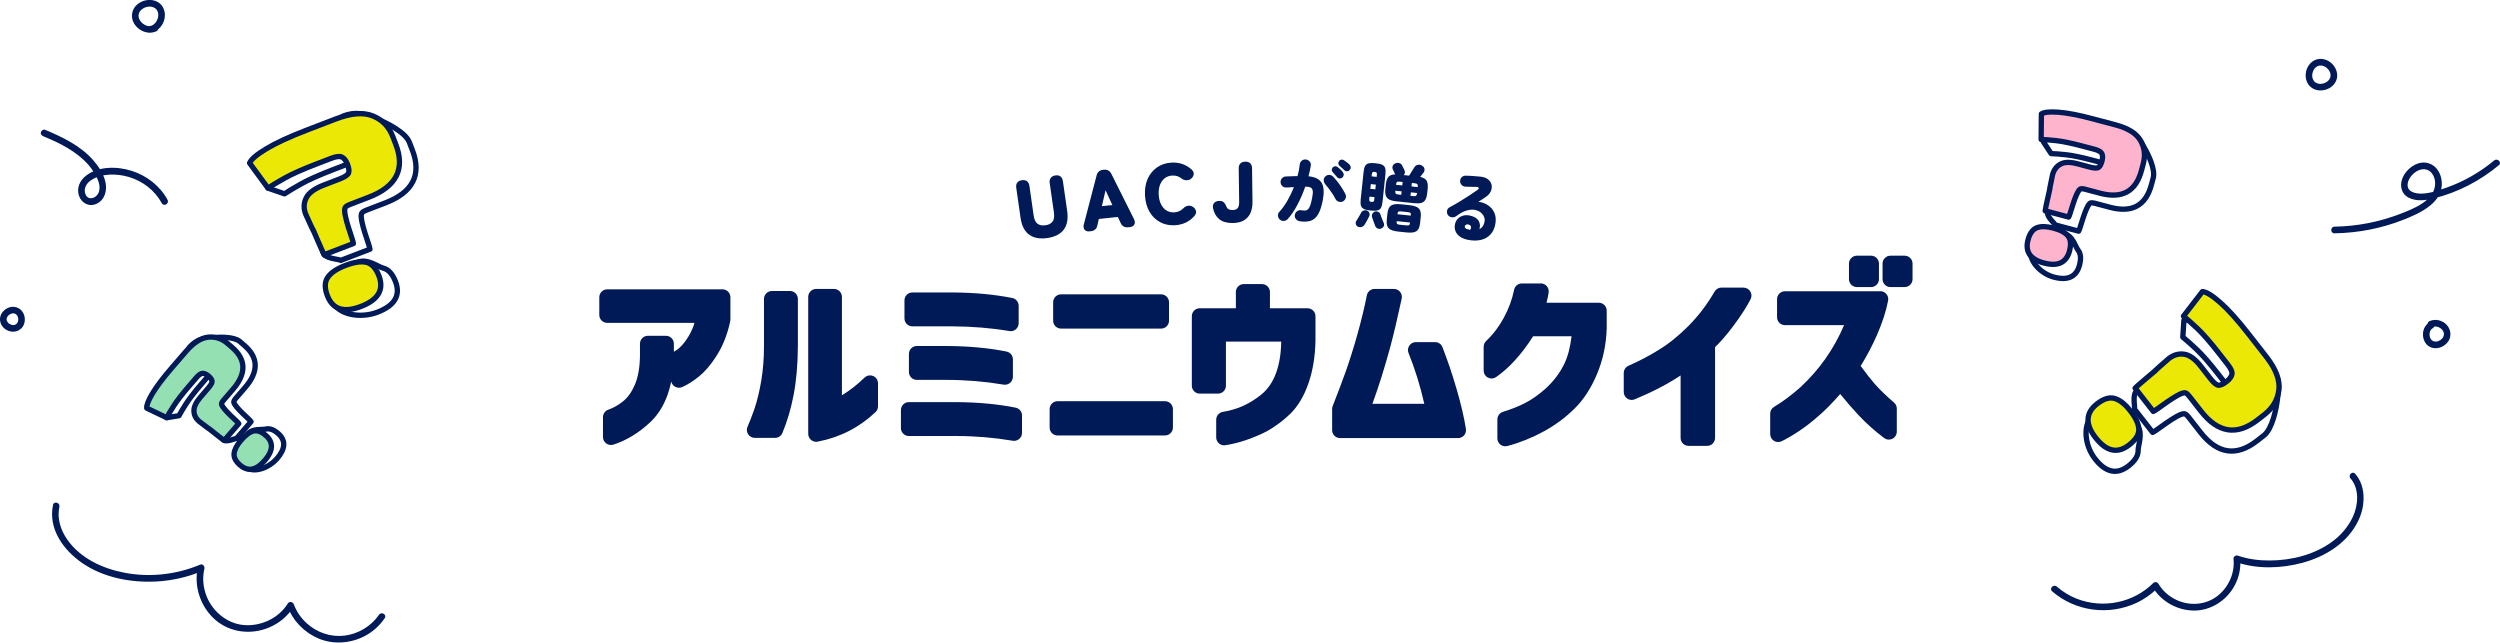 <?xml version="1.0" encoding="UTF-8"?><svg id="_レイヤー_2" xmlns="http://www.w3.org/2000/svg" xmlns:xlink="http://www.w3.org/1999/xlink" viewBox="0 0 1127.66 289.83"><defs><style>.cls-1{fill:#001957;}.cls-2,.cls-3{fill:#fff;}.cls-4{fill:#94e0b3;}.cls-4,.cls-3,.cls-5,.cls-6{stroke:#001957;stroke-linecap:round;stroke-linejoin:round;stroke-width:2.4px;}.cls-5{fill:#ece805;}.cls-6{fill:#ffb4cd;}.cls-7{stroke:#fff;stroke-miterlimit:10;stroke-width:5.43px;}.cls-7,.cls-8{fill:none;}.cls-8{filter:url(#drop-shadow-1);}</style><filter id="drop-shadow-1" filterUnits="userSpaceOnUse"><feOffset dx="2.72" dy="2.72"/><feGaussianBlur result="blur" stdDeviation="0"/><feFlood flood-color="#001957" flood-opacity="1"/><feComposite in2="blur" operator="in"/><feComposite in="SourceGraphic"/></filter></defs><g id="img"><path class="cls-3" d="m927.01,101.46c-.05-.54-3.34-3.26-3.47-5.27-.14-2.19,6.56-10.1,6.81-11.02.57-2.15,1.75-3.73,3.53-4.74,1.78-1.01,4.33-1.07,7.65-.19l5.72,1.52c1.97.52,3.26.55,3.88.09.62-.46,1.1-1.37,1.46-2.72l.15-.55c.26-1.25.2-2.25-.19-3.01-.39-.76-1.51-1.39-3.35-1.88l-5.07-1.35c-5.16-1.37-9.2-2.21-12.11-2.53-2.91-.31-5.19-.49-6.82-.53l-3.47-5.27c1.2-.8,7.33-7.31,11.27-7.02,3.94.29,9.07,1.27,15.4,2.96l9.7-1.77c5.59,1.49,7.25,5.2,9.1,8.39,1.85,3.19,5.06,9.85,4.05,13.66l-.81,3.04c-2.52,9.47-8.75,12.88-18.71,10.23l-5.81-1.54c-1.35-.36-2.61-.76-3.25-.22-2.06,1.73-4.46,11.76-5.06,12.53l-10.6-2.82Zm-.53,23.55c-6.21-1.65-11.73-7.62-10.33-12.91.78-2.95,5.23-2.28,7.1-3.01,1.87-.72,5.41-4.15,8.48-3.33,3.26.87,4.42,5.54,5.63,7.08,1.2,1.54,1.41,3.78.63,6.73-1.4,5.29-5.24,7.1-11.51,5.43Z"/><path class="cls-6" d="m922.5,95.09c-.05-.54,2.55-11.77,2.06-9.64-.49,2.14,1.04-5.73,1.28-6.65.57-2.15,1.75-3.73,3.53-4.74,1.78-1.01,4.33-1.07,7.65-.19l5.72,1.52c1.97.52,3.26.55,3.88.09.62-.46,1.1-1.37,1.46-2.72l.15-.55c.26-1.25.2-2.25-.19-3.01-.39-.76-1.51-1.39-3.35-1.88l-5.07-1.35c-5.16-1.37-9.2-2.21-12.11-2.53-2.91-.31-5.19-.49-6.82-.53l.1-11.52c1.2-.8,3.77-1.06,7.71-.77,3.94.29,9.07,1.27,15.4,2.96l10.42,2.77c5.59,1.49,9.32,3.82,11.17,7.02,1.85,3.19,2.27,6.69,1.26,10.5l-.81,3.04c-2.52,9.47-8.75,12.88-18.71,10.23l-5.81-1.54c-1.35-.36-2.61-.76-3.25-.22-2.06,1.73-4.46,11.76-5.06,12.53l-10.6-2.82Zm-.53,23.55c-6.21-1.65-8.61-5.12-7.21-10.4.78-2.95,2.11-4.78,3.98-5.51,1.87-.72,4.34-.67,7.42.14,3.26.87,5.49,2.07,6.69,3.6,1.2,1.54,1.41,3.78.63,6.73-1.4,5.29-5.24,7.1-11.51,5.43Z"/><path class="cls-3" d="m962.77,184.55c.34-.56-.84-5.6.5-7.64,1.47-2.22,13.76-4.97,14.67-5.68,2.13-1.66,4.43-2.33,6.89-2,2.46.33,4.98,2.14,7.54,5.42l4.42,5.66c1.52,1.95,2.75,2.92,3.68,2.93.93,0,2.07-.52,3.41-1.56l.55-.43c1.17-1.01,1.84-2.03,2.03-3.05.18-1.02-.44-2.45-1.87-4.27l-3.92-5.02c-3.99-5.11-7.29-8.89-9.87-11.32-2.59-2.44-4.66-4.27-6.21-5.51l.5-7.64c1.75.1,12.46-1.7,16.06,1.46,3.6,3.17,7.85,7.88,12.74,14.15l10.69,5.4c4.32,5.54,3.2,10.34,2.66,14.79-.55,4.44-2.32,13.24-6.1,16.19l-3.01,2.35c-9.37,7.32-17.91,6.05-25.61-3.81l-4.49-5.75c-1.05-1.34-1.96-2.65-2.98-2.6-3.27.16-12.94,8.12-14.07,8.42l-8.2-10.5Zm-17.78,22.41c-4.8-6.15-5.77-15.97-.54-20.06,2.92-2.28,6.74,1.62,9.08,2.3,2.34.67,8.27-.06,10.65,2.99,2.52,3.23.22,8.61.26,10.98.04,2.37-1.4,4.7-4.32,6.98-5.24,4.09-10.28,3.03-15.12-3.18Z"/><path class="cls-5" d="m963.07,175.08c.34-.56,11.1-9.53,9.05-7.82-2.04,1.71,5.2-4.79,6.12-5.5,2.13-1.66,4.43-2.33,6.89-2,2.46.33,4.98,2.14,7.54,5.42l4.42,5.66c1.52,1.95,2.75,2.92,3.68,2.93.93,0,2.07-.52,3.41-1.56l.55-.43c1.17-1.01,1.84-2.03,2.03-3.05.18-1.02-.44-2.45-1.87-4.27l-3.92-5.02c-3.99-5.11-7.29-8.89-9.87-11.32-2.59-2.44-4.66-4.27-6.21-5.51l8.54-11.08c1.75.1,4.42,1.74,8.02,4.91,3.6,3.17,7.85,7.88,12.74,14.15l8.06,10.32c4.32,5.54,6.21,10.53,5.67,14.97-.55,4.44-2.71,8.14-6.48,11.09l-3.01,2.35c-9.37,7.32-17.91,6.05-25.61-3.81l-4.49-5.75c-1.05-1.34-1.96-2.65-2.98-2.6-3.27.16-12.94,8.12-14.07,8.42l-8.2-10.5Zm-17.78,22.41c-4.8-6.15-4.59-11.26.65-15.35,2.92-2.28,5.55-3.09,7.89-2.41,2.34.67,4.69,2.53,7.07,5.57,2.52,3.23,3.8,6.02,3.84,8.39.04,2.37-1.4,4.7-4.32,6.98-5.24,4.09-10.28,3.03-15.12-3.18Z"/><path class="cls-3" d="m153.69,117.45c-.45-.49-5.88-.72-7.47-2.58-1.74-2.03-.47-14.68-.89-15.76-.97-2.52-.89-4.93.25-7.22,1.13-2.29,3.77-4.23,7.89-5.82l7.1-2.73c2.44-.94,3.82-1.86,4.13-2.76.31-.9.16-2.15-.45-3.73l-.25-.65c-.63-1.41-1.43-2.34-2.39-2.8-.96-.46-2.59-.24-4.88.64l-6.3,2.42c-6.42,2.46-11.27,4.62-14.55,6.46-3.28,1.84-5.8,3.34-7.54,4.51l-7.47-2.58c.68-1.66,2.37-12.53,6.71-15.15,4.34-2.62,10.45-5.44,18.32-8.46l8.89-8.87c6.95-2.67,11.39-.26,15.66,1.48,4.27,1.75,12.48,5.88,14.2,10.34l1.37,3.56c4.26,11.09.2,19-12.18,23.76l-7.22,2.77c-1.68.65-3.29,1.18-3.57,2.18-.9,3.21,3.89,14.76,3.82,15.94l-13.18,5.06Zm16.6,23.36c-7.72,2.96-17.86,1.21-20.24-4.98-1.33-3.45,3.83-6.08,5.26-8.16,1.44-2.08,2.65-8.03,6.47-9.5,4.05-1.55,8.68,2.15,11.06,2.76,2.38.61,4.24,2.65,5.56,6.1,2.38,6.19-.33,10.78-8.12,13.78Z"/><path class="cls-5" d="m146.22,114.87c-.45-.49-5.9-13.36-4.86-10.91,1.04,2.45-3.09-6.35-3.5-7.43-.97-2.52-.89-4.93.25-7.22,1.13-2.29,3.77-4.23,7.89-5.82l7.1-2.73c2.44-.94,3.82-1.86,4.13-2.76.31-.9.16-2.15-.45-3.73l-.25-.65c-.63-1.41-1.43-2.34-2.39-2.8-.96-.46-2.59-.24-4.88.64l-6.3,2.42c-6.42,2.46-11.27,4.62-14.55,6.46-3.28,1.84-5.8,3.34-7.54,4.51l-8.29-11.31c.68-1.66,3.18-3.8,7.53-6.42,4.34-2.62,10.45-5.44,18.32-8.46l12.95-4.97c6.95-2.67,12.56-3.13,16.83-1.38,4.27,1.75,7.26,4.85,8.97,9.32l1.37,3.56c4.26,11.09.2,19-12.18,23.76l-7.22,2.77c-1.68.65-3.29,1.18-3.57,2.18-.9,3.21,3.89,14.76,3.82,15.94l-13.18,5.06Zm16.6,23.36c-7.72,2.96-12.76,1.35-15.14-4.84-1.33-3.45-1.27-6.22.16-8.3,1.44-2.08,4.06-3.85,7.88-5.32,4.05-1.55,7.26-2.03,9.65-1.41,2.38.61,4.24,2.65,5.56,6.1,2.38,6.19-.33,10.78-8.12,13.78Z"/><path class="cls-3" d="m106.7,197.79c-.45-.15-3.92,1.52-5.55.9-1.77-.68-5.23-9.04-5.86-9.57-1.45-1.25-2.21-2.79-2.27-4.61-.06-1.82.93-3.92,2.98-6.3l3.53-4.1c1.21-1.41,1.77-2.45,1.66-3.12-.11-.67-.62-1.4-1.53-2.19l-.37-.32c-.87-.67-1.68-.99-2.44-.95-.76.04-1.71.72-2.84,2.04l-3.13,3.64c-3.19,3.7-5.5,6.68-6.94,8.94-1.44,2.26-2.51,4.04-3.21,5.36l-5.55.9c-.14-1.27-2.73-8.64-.89-11.74,1.84-3.1,4.71-6.92,8.62-11.46l2.58-8.54c3.45-4.01,7.04-4,10.3-4.34,3.26-.34,9.8-.51,12.37,1.7l2.06,1.77c6.39,5.51,6.52,11.83.36,18.97l-3.59,4.16c-.84.97-1.66,1.84-1.5,2.56.51,2.31,7.4,7.93,7.75,8.7l-6.55,7.6Zm18.25,9.05c-3.84,4.45-10.78,6.76-14.35,3.69-1.99-1.72.35-5.09.55-6.88.2-1.79-1.04-5.92.86-8.12,2.01-2.34,6.16-1.57,7.86-1.99,1.7-.42,3.54.23,5.54,1.95,3.57,3.08,3.42,6.86-.45,11.36Z"/><path class="cls-4" d="m101.15,198.68c-.45-.15-8.19-6.38-6.71-5.2s-4.07-2.94-4.69-3.48c-1.45-1.25-2.21-2.79-2.27-4.61-.06-1.82.93-3.92,2.98-6.3l3.53-4.1c1.21-1.41,1.77-2.45,1.66-3.12-.11-.67-.62-1.4-1.53-2.19l-.37-.32c-.87-.67-1.68-.99-2.44-.95-.76.04-1.71.72-2.84,2.04l-3.13,3.64c-3.19,3.7-5.5,6.68-6.94,8.94-1.44,2.26-2.51,4.04-3.21,5.36l-9-4.3c-.14-1.27.71-3.45,2.55-6.55,1.84-3.1,4.71-6.92,8.62-11.46l6.44-7.47c3.45-4.01,6.81-6.18,10.07-6.52,3.26-.34,6.18.6,8.75,2.82l2.06,1.77c6.39,5.51,6.52,11.83.36,18.97l-3.59,4.16c-.84.97-1.66,1.84-1.5,2.56.51,2.31,7.4,7.93,7.75,8.7l-6.55,7.6Zm18.25,9.05c-3.84,4.45-7.54,5.14-11.11,2.06-1.99-1.72-2.89-3.47-2.69-5.25.2-1.79,1.25-3.78,3.15-5.98,2.01-2.34,3.87-3.71,5.57-4.13,1.7-.42,3.54.23,5.54,1.95,3.57,3.08,3.42,6.86-.45,11.36Z"/><path class="cls-1" d="m23.91,227.77c-2.23,10.74,4.62,20.26,13.07,26.12,9.64,6.69,22.18,9.05,33.75,8.39,7.03-.4,13.96-1.97,20.44-4.71l-1.85-1.85c-2.09,8.59,1.12,18.06,7.77,23.84s16.1,6.89,24.19,3.52c4.57-1.9,8.5-5.1,11.11-9.32l-2.74-.36c2.45,6.64,7.63,11.96,14.17,14.67s14.3,2.18,20.68-1.16c3.64-1.9,6.73-4.7,9.04-8.09,1.09-1.6-1.51-3.1-2.59-1.51-3.54,5.18-9.44,8.69-15.67,9.41s-12.38-1.43-16.95-5.61c-2.56-2.34-4.59-5.24-5.79-8.51-.44-1.19-2.03-1.51-2.74-.36-4,6.48-11.69,10.13-19.22,9.74s-14.38-5.67-17.3-12.79c-1.64-4.01-2.11-8.45-1.08-12.68.24-.99-.73-2.32-1.85-1.85-10.74,4.53-22.74,5.87-34.2,3.68-9.93-1.9-19.93-6.5-25.86-15.03-3.01-4.33-4.61-9.5-3.51-14.75.39-1.88-2.5-2.69-2.89-.8h0Z"/><path class="cls-1" d="m1060.25,215.82c4.1,4.69,3.49,12.13.98,17.42-2.1,4.42-5.34,8.22-9.29,11.11-7.99,5.84-18.18,8.41-27.99,8.47-4.94.03-9.91-.57-14.59-2.21-.86-.3-2,.51-1.9,1.45.67,6.5-2.29,13.1-7.55,16.99s-12.37,4.33-18.27,1.52c-3.35-1.59-6.17-4.06-8.05-7.26-.49-.83-1.67-.99-2.36-.3-8.92,8.91-22.57,11.62-34.31,7.12-3.35-1.28-6.46-3.19-9.17-5.54-1.45-1.26-3.58.85-2.12,2.12,10.47,9.09,25.62,11.07,38.16,5.18,3.55-1.67,6.79-3.99,9.56-6.77l-2.36-.3c3.8,6.49,11.1,10.51,18.59,10.58s14.65-4.44,18.29-11.12c2.03-3.72,3.01-8,2.57-12.23l-1.9,1.45c9.47,3.32,20.43,2.94,30.02.35,10.34-2.8,20.29-8.94,25.1-18.83,1.58-3.25,2.42-6.55,2.46-10.18.04-4.08-1.07-8.03-3.78-11.14-1.27-1.46-3.39.67-2.12,2.12h0Z"/><path class="cls-1" d="m1053.01,105.24c10.64-.17,21.24-2.22,31.13-6.14,7.32-2.9,18.1-7.67,17.23-17.25-.32-3.54-2.24-7.02-5.79-8.17-4.35-1.41-8.92,1.5-11.15,5.13s-1.91,8.39,2.17,10.41c3.47,1.72,7.55,1.16,11.16.27,10.8-2.66,20.86-7.87,29.38-14.99,1.48-1.24-.65-3.35-2.12-2.12-6.43,5.37-13.84,9.59-21.75,12.35-3.47,1.21-7.26,2.53-10.97,2.6-2.6.05-6.44-.65-6.32-4.01.13-3.58,4.21-7.35,7.81-6.96,2.92.31,4.48,3.28,4.6,5.96.37,7.97-9.66,11.81-15.7,14.14-9.48,3.66-19.54,5.62-29.7,5.78-1.93.03-1.93,3.03,0,3h0Z"/><path class="cls-2" d="m1096.47,146.25c3.05-1.52,7.3.97,7.39,4.37.08,3.41-4.17,6.1-7.18,4.5-3.01-1.6-3.09-6.73-.09-8.35"/><path class="cls-1" d="m1097.23,147.54c.26-.13-.23.07.04-.02.1-.04.2-.07.31-.1s.21-.06.31-.08c0,0,.19-.05.21-.04-.04-.02-.31.03-.08.01.21-.01.43-.03.64-.02.06,0,.28-.02.32.02,0,0-.31-.06-.13-.02.07.01.14.02.21.04.23.05.46.11.68.18.1.03.2.08.31.11-.28-.09-.04-.02.09.05.2.1.39.2.57.32.09.06.18.13.27.18.14.08-.08-.06-.09-.07.07.06.14.11.21.17.16.14.32.29.46.45.04.04.26.29.12.14-.13-.15.1.14.13.19.12.18.21.37.32.56.12.23,0-.02-.02-.07.02.05.04.1.06.15.04.12.08.24.11.36.03.1.05.21.07.31.06.28,0-.26,0,.03,0,.24,0,.47,0,.71,0,.21.07-.28,0-.08-.01.05-.02.11-.03.16-.02.1-.05.21-.08.31s-.07.2-.1.3c-.02.05-.1.18,0,.02.11-.18-.02.02-.04.06-.1.19-.21.37-.33.55-.03.05-.06.09-.09.13.17-.27.1-.12.04-.05-.08.09-.16.19-.25.28-.15.16-.32.29-.48.44-.11.12.08-.06.09-.07-.04.03-.09.07-.13.1-.1.07-.21.14-.32.21-.2.12-.42.22-.62.33-.14.08.1-.04.11-.04-.05.02-.1.04-.15.06-.12.04-.24.08-.36.12s-.51.2-.63.14c-.01,0,.32-.02.13-.02-.05,0-.11.01-.16.01-.14,0-.28.01-.42.01-.11,0-.21-.01-.32-.02-.29-.02.26.06-.02,0-.23-.06-.44-.13-.67-.19-.16-.04.1.04.11.05-.05-.03-.1-.05-.15-.07-.1-.06-.21-.11-.31-.18-.04-.03-.23-.12-.24-.17,0-.02.23.21.11.08-.04-.05-.1-.09-.15-.13-.07-.07-.14-.14-.21-.21-.05-.06-.27-.23-.1-.11.12.09.05.07,0,0-.03-.04-.06-.08-.08-.12-.07-.11-.14-.22-.2-.34-.05-.09-.08-.18-.13-.26-.09-.15.07.14.05.13-.01,0-.05-.12-.05-.14-.07-.2-.14-.41-.19-.62-.03-.11-.05-.23-.07-.34-.07-.35.01.27-.01-.1-.01-.23-.02-.47-.01-.7,0-.12.02-.23.02-.35.02-.26-.06.3.01-.04.05-.24.11-.48.19-.72.02-.05.03-.09.05-.14.06-.16.08-.07.02-.05-.03.01-.07.14,0,0,.03-.06.06-.12.09-.17.05-.1.11-.2.17-.29.03-.04.05-.08.08-.12.13-.2-.06.07-.06.07-.03-.08.44-.47.5-.53.24-.23-.16.09.05-.04.11-.07.22-.14.34-.21.69-.38.97-1.38.54-2.05s-1.32-.95-2.05-.54c-4.51,2.52-3.67,10.5,1.61,11.5,2.67.51,5.35-.79,6.88-2.98s1.2-5.25-.58-7.3c-1.97-2.26-5.34-3.05-8.04-1.74-.71.34-.95,1.41-.54,2.05.47.73,1.3.9,2.05.54h0Z"/><path class="cls-1" d="m75.58,90.13c-3.39-6.26-9.33-10.86-16.07-13.03s-15.07-2.17-20.69,2.13c-2.77,2.11-4.34,5.53-3.22,8.97s4.55,5.25,7.9,3.74c3.75-1.68,4.88-5.91,4.09-9.67s-3.12-7.25-5.62-10.1c-5.72-6.49-13.81-10.35-21.66-13.63-.75-.31-1.64.34-1.85,1.05-.25.86.3,1.53,1.05,1.85,5.82,2.43,11.71,5.21,16.59,9.26,2.38,1.97,4.53,4.23,6.17,6.85s3.57,6.39,2.14,9.49c-1.11,2.4-4.51,3.58-5.8.7-1.13-2.54.33-5.05,2.47-6.46,4.86-3.2,11.74-3.04,17.12-1.43,6.23,1.87,11.67,6.06,14.78,11.8.92,1.7,3.51.19,2.59-1.51h0Z"/><path class="cls-2" d="m69.91,12.78c-4.06,2.05-9.64-2.09-8.84-6.56.8-4.47,7.52-6.39,10.55-3.01s.33,9.87-4.2,10.09"/><path class="cls-1" d="m69.16,11.49c-.08.04-.16.08-.24.11.02,0,.22-.08.05-.03-.14.05-.29.1-.43.14-.17.04-.33.08-.5.11.31-.05-.12,0-.24,0-.15,0-.3,0-.45,0-.11,0-.48-.04-.18,0-.34-.05-.68-.13-1.01-.23-.12-.04-.25-.09-.37-.13-.27-.1-.06-.02,0,0-.08-.04-.16-.07-.24-.11-.3-.15-.58-.31-.85-.5-.07-.05-.39-.29-.18-.12-.12-.1-.24-.2-.35-.3-.26-.24-.5-.49-.72-.76-.11-.13.02.03.03.05-.05-.07-.1-.14-.15-.21-.09-.12-.17-.25-.24-.38s-.15-.26-.22-.4c-.04-.08-.07-.15-.11-.23.06.13.05.14,0,0-.09-.29-.17-.57-.24-.86-.07-.28,0-.04,0,.02,0-.09-.02-.17-.02-.26-.01-.17-.01-.35,0-.52,0-.09.01-.17.02-.26,0,.02-.04.25-.01.07.02-.14.05-.27.09-.41s.08-.26.12-.39c.01-.05.1-.28.03-.09-.08.21.06-.12.06-.13.12-.24.26-.46.41-.68s-.17.18.08-.1c.1-.11.2-.23.31-.33.09-.09.19-.19.29-.27.06-.05.12-.1.17-.15-.04.03-.25.18-.03.02.24-.17.48-.32.73-.47.12-.07.24-.13.36-.19.07-.03.14-.06.21-.1-.01,0-.25.09-.09.04.28-.09.55-.2.83-.27.15-.04.3-.07.46-.1.06-.01.47-.07.26-.05-.2.02.19-.01.26-.02.15,0,.31-.01.46-.01.13,0,.27,0,.4.01.16.01.42.06.11,0,.3.05.6.11.89.2.13.04.25.09.37.13.16.05-.09-.04-.1-.04.07.04.14.06.2.1.12.06.23.12.35.19.05.03.41.28.27.17-.15-.11.16.14.2.18.11.11.22.22.33.33.04.04.08.09.12.14.14.16-.14-.2-.02-.02.09.13.17.26.25.39.07.12.13.24.19.36.12.23-.06-.21.05.12.09.3.15.6.23.89.05.16-.01-.1-.01-.11,0,.08.02.15.02.23.01.14.02.27.02.41,0,.29-.02.58-.05.88.04-.38-.02.09-.04.18-.04.17-.08.35-.13.52-.04.15-.09.3-.15.45-.03.07-.06.15-.08.22-.08.2.16-.31-.01.02-.14.28-.28.56-.46.83-.08.13-.18.26-.27.39.2-.29-.12.13-.17.2-.21.23-.44.44-.67.65-.16.14.21-.14.03-.02-.08.05-.16.11-.24.16-.13.08-.26.16-.39.24-.11.06-.47.21-.16.09-.14.06-.29.11-.44.15-.17.05-.34.09-.51.12-.06.01-.12.02-.17.03.39-.06-.01-.01-.08,0-.81.05-1.5.65-1.5,1.5,0,.77.69,1.55,1.5,1.5,3.3-.2,5.85-2.75,6.69-5.86s-.21-6.63-3.19-8.14c-2.8-1.42-6.3-.89-8.75,1.01-2.74,2.14-3.46,5.88-1.65,8.87,2.04,3.39,6.48,5.18,10.14,3.39.73-.36.93-1.39.54-2.05-.43-.74-1.32-.9-2.05-.54h0Z"/><path class="cls-2" d="m8.32,147.28c2.21-1.79,1.68-5.9-.91-7.08-2.59-1.18-6.03,1.13-5.93,3.97s3.7,4.9,6.2,3.53"/><path class="cls-1" d="m9.38,148.34c1.64-1.37,2.11-3.73,1.64-5.74-.24-1-.76-1.97-1.48-2.7-.84-.86-1.93-1.33-3.11-1.48-2.22-.27-4.49,1.04-5.66,2.89-1.3,2.06-.91,4.65.73,6.39,1.75,1.86,4.64,2.5,6.93,1.3.7-.37.96-1.39.54-2.05-.46-.71-1.31-.93-2.05-.54-.06.03-.21.07-.25.12,0,0,.29-.1.15-.07-.04.01-.09.03-.13.04-.09.03-.17.05-.26.07-.07.02-.41.07-.15.04s-.05,0-.11,0c-.09,0-.18,0-.27,0s-.18,0-.27-.01c-.34-.02.24.05,0,0-.18-.04-.36-.07-.53-.13-.09-.03-.17-.06-.26-.09-.04-.02-.09-.03-.13-.05-.18-.06.27.14.11.04s-.33-.16-.49-.26c-.08-.05-.15-.1-.23-.15-.28-.18.16.15-.03-.01-.14-.12-.28-.24-.4-.37-.06-.07-.12-.14-.18-.2-.16-.18.17.26-.01-.02-.1-.15-.2-.3-.28-.46-.03-.05-.16-.33-.06-.11s-.03-.09-.05-.16c-.03-.09-.05-.17-.07-.26,0-.04-.01-.09-.03-.13-.05-.14.02.16.02.17.04-.17-.02-.43-.02-.6,0-.03.02-.12.01-.14,0,0-.06.32-.02.17.02-.09.03-.18.06-.27s.05-.18.08-.26c.01-.04.03-.09.05-.13.07-.21,0,.08-.05.1.09-.04.2-.39.26-.49.05-.08.1-.15.16-.23.14-.2-.2.22.03-.02.13-.14.25-.27.39-.4.03-.03.07-.06.11-.09.08-.07.12-.03,0,0s-.09.06,0,0c.05-.04.1-.07.15-.11.17-.11.35-.22.53-.31.05-.03.34-.16.12-.06s.11-.04.17-.06c.18-.06.36-.11.54-.14.05,0,.09-.01.14-.02.15-.04-.17.02-.17.02.07.03.24-.02.32-.02.09,0,.18,0,.28,0,.06,0,.38.04.12,0s.06.02.12.03c.11.02.21.05.31.09.04.01.09.04.13.05.15.04-.13-.05-.14-.06.03.05.18.09.23.12.08.04.15.09.22.13.04.02.07.05.11.07.15.09-.23-.2-.1-.08s.25.22.37.35c.06.06.11.13.17.19.1.11-.11-.14-.11-.14.01.04.07.1.1.14.09.14.18.29.26.44.04.07.06.17.11.23,0,0-.11-.31-.07-.16.02.05.04.11.06.16.07.19.12.38.16.58.02.1.02.2.05.3,0,0-.03-.34-.03-.18,0,.06.01.12.01.17.01.2.01.4,0,.6,0,.1-.03.2-.03.3,0,0,.06-.34.02-.19-.01.05-.02.11-.03.17-.04.2-.1.38-.16.57-.1.31.12-.22,0,0-.05.09-.09.18-.14.26s-.1.17-.16.25c-.02.03-.05.07-.07.1-.09.15.2-.23.08-.1-.16.15-.29.31-.46.45-.61.5-.56,1.61,0,2.12.64.59,1.48.54,2.12,0h0Z"/><path class="cls-2" d="m1042.78,37.67c-2.67-2.89-1.08-8.43,2.72-9.46s7.97,2.95,7.12,6.8c-.85,3.84-6.31,5.69-9.32,3.16"/><path class="cls-1" d="m1043.84,36.61c-.08-.09-.15-.17-.22-.26.16.2.04.05-.03-.06-.14-.22-.26-.45-.37-.69.11.23.04.08-.01-.06-.04-.11-.07-.21-.1-.32-.03-.13-.06-.25-.09-.38-.03-.15-.04-.41-.02-.1,0-.23-.04-.45-.04-.68,0-.13,0-.27.01-.4,0-.14.05-.42,0-.11.08-.5.21-.97.37-1.44.09-.27-.1.19.03-.06.05-.1.1-.21.15-.31.12-.24.27-.45.41-.68.15-.24-.14.16.04-.06.07-.09.15-.17.22-.26.18-.19.38-.36.57-.54-.19.17-.06.05.06-.03.09-.06.19-.12.28-.18s.2-.1.3-.16c.03-.02.21-.1.03-.02-.2.09.12-.05.14-.05.24-.08.48-.14.72-.19.29-.06-.16,0,.13-.01.15,0,.31-.01.46,0s.31.01.46.03c-.27-.03.01.01.12.03.28.06.55.15.82.25.16.06-.03-.01-.05-.02.08.04.16.07.24.11.12.06.24.12.35.19s.23.14.34.21c.06.04.11.08.17.12.19.13-.16-.14.02.01.23.19.44.38.64.59.09.1.18.2.27.3.01.01.15.19.05.06s.07.1.08.12c.17.24.31.49.45.74.04.08.16.36.07.12.06.14.11.29.15.43.04.13.07.25.1.38.02.1.08.49.05.18.03.28.04.57.02.86,0,.07-.01.13-.02.2,0-.03.05-.24,0-.07-.03.14-.06.28-.09.42-.03.11-.07.22-.1.33-.07.24.11-.19-.05.12-.1.2-.21.4-.34.59-.08.12-.26.32-.07.11-.09.1-.17.2-.26.3-.16.17-.32.32-.5.47-.26.22.11-.06-.1.08-.11.07-.22.15-.34.22-.23.14-.48.25-.71.38-.14.08.08-.03.09-.04-.09.03-.18.07-.27.1-.13.05-.26.09-.39.13-.26.08-.52.13-.79.18-.09.02-.28.01.06,0-.08,0-.15.02-.23.02-.13,0-.27.02-.4.02s-.27,0-.4,0c-.07,0-.46-.05-.25-.02.22.03-.03,0-.08-.02-.07-.02-.15-.03-.22-.05-.13-.03-.26-.06-.38-.1-.06-.02-.42-.15-.25-.08s-.17-.08-.23-.11c-.13-.07-.27-.15-.39-.23-.05-.03-.09-.07-.14-.1-.18-.09.26.22-.02-.01-.63-.51-1.51-.61-2.12,0-.53.53-.63,1.6,0,2.12,2.28,1.87,5.31,2,7.94.79s4.34-3.82,4.02-6.66c-.35-3.13-2.84-5.95-5.94-6.63s-5.83.77-7.27,3.39-1.4,6.25.74,8.62c.54.6,1.57.55,2.12,0,.6-.6.54-1.52,0-2.12h0Z"/><g class="cls-8"><path class="cls-1" d="m272.85,200.24c-1.24,0-2.48-.41-3.48-1.15-1.48-1.1-2.36-2.85-2.36-4.69v-8.97c0-2.5,1.59-4.73,3.96-5.53,1.97-.67,3.95-1.79,5.87-3.32,1.86-1.46,3.45-3.71,4.73-6.67,1.36-3.15,2.07-7.31,2.12-12.37v-5.22c0-3.22,2.62-5.84,5.84-5.84h8.13c2.86,0,5.25,2.07,5.75,4.8.2-.22.4-.47.62-.73,1.28-1.59,2.38-3.4,3.27-5.38h-36.11c-3.22,0-5.84-2.62-5.84-5.84v-7.96c0-3.22,2.62-5.84,5.84-5.84h51.98c3.22,0,5.84,2.62,5.84,5.84v10.06c0,.41-.04.82-.13,1.22-1.38,6.44-3.66,12.11-6.79,16.84-2.53,3.93-5.29,7.11-8.17,9.42-2.8,2.25-5.51,3.94-8.04,5.04-.74.32-1.52.48-2.32.48s-1.58-.16-2.31-.48c-.24.8-.49,1.57-.76,2.32-2,5.54-4.97,10.09-8.81,13.52-2.57,2.39-5.38,4.5-8.33,6.24-2.99,1.77-5.95,3.1-8.79,3.96-.55.17-1.12.25-1.69.25Z"/><path class="cls-2" d="m323.16,127.78c1.98,0,3.58,1.6,3.58,3.58v10.06c0,.25-.03.5-.08.75-1.32,6.17-3.49,11.57-6.47,16.07-2.41,3.73-5.01,6.74-7.7,8.91-2.64,2.12-5.18,3.71-7.53,4.73-.46.2-.94.29-1.42.29-.69,0-1.37-.2-1.97-.59-.79-.52-1.33-1.32-1.52-2.22-.45,2.17-1.02,4.23-1.71,6.15-1.87,5.18-4.63,9.42-8.19,12.6-2.47,2.29-5.17,4.32-7.98,5.99-2.83,1.68-5.62,2.93-8.29,3.74-.34.1-.69.15-1.04.15-.76,0-1.51-.24-2.13-.7-.91-.68-1.45-1.74-1.45-2.87v-8.97c0-1.53.98-2.89,2.43-3.39,2.22-.76,4.43-2,6.55-3.69,2.16-1.7,3.97-4.23,5.4-7.55,1.48-3.42,2.25-7.88,2.31-13.25v-5.25c0-1.98,1.6-3.58,3.58-3.58h8.13c1.98,0,3.58,1.6,3.58,3.58v3.65c.2-.17.42-.33.66-.45.8-.42,2.13-1.37,3.89-3.55,1.52-1.89,2.8-4.04,3.81-6.41.39-.9.69-1.79.92-2.65h-39.34c-1.98,0-3.58-1.6-3.58-3.58v-7.96c0-1.98,1.6-3.58,3.58-3.58h51.98m0-4.53h-51.98c-4.47,0-8.1,3.64-8.1,8.1v7.96c0,4.47,3.64,8.1,8.1,8.1h11.88c-1.03,1.36-1.64,3.05-1.64,4.89v5.25c-.05,4.72-.7,8.58-1.94,11.45-1.13,2.62-2.49,4.56-4.04,5.78-1.74,1.38-3.48,2.37-5.21,2.96-3.29,1.12-5.5,4.2-5.5,7.67v8.97c0,2.55,1.22,4.99,3.28,6.51,1.39,1.03,3.1,1.6,4.83,1.6.79,0,1.58-.12,2.34-.35,3.02-.91,6.14-2.32,9.29-4.18,3.08-1.82,6.01-4.02,8.72-6.54,4.11-3.68,7.28-8.53,9.4-14.41.05-.13.09-.26.14-.39.27.03.54.04.81.04,1.11,0,2.2-.22,3.22-.67,2.72-1.18,5.6-2.98,8.56-5.35,3.07-2.46,5.98-5.81,8.66-9.96,3.28-4.96,5.67-10.88,7.1-17.6.12-.55.18-1.12.18-1.69v-10.06c0-4.47-3.64-8.1-8.11-8.1h0Z"/><path class="cls-1" d="m337.75,197.05c-1.98,0-3.81-.99-4.89-2.65-1.08-1.66-1.25-3.73-.46-5.54.94-2.14,1.96-4.76,3.02-7.8,1.22-3.6,2.24-7.82,3.02-12.52.78-4.69,1.18-9.75,1.18-15.05v-21.38c0-3.22,2.62-5.84,5.84-5.84h8.13c3.22,0,5.84,2.62,5.84,5.84v21.38c-.06,8.4-.71,15.9-1.95,22.31-1.24,6.46-3,12.4-5.21,17.67-.91,2.17-3.03,3.58-5.39,3.58h-9.14Z"/><path class="cls-2" d="m353.59,128.53c1.98,0,3.58,1.6,3.58,3.58v21.38c-.06,8.26-.7,15.61-1.91,21.89-1.21,6.3-2.92,12.1-5.08,17.22-.56,1.33-1.86,2.19-3.3,2.19h-9.14c-1.21,0-2.33-.61-3-1.62-.66-1.01-.77-2.29-.28-3.39.96-2.19,2-4.87,3.09-7.96,1.26-3.73,2.31-8.08,3.12-12.9.8-4.81,1.21-10,1.21-15.42v-21.38c0-1.98,1.6-3.58,3.58-3.58h8.13m0-4.53h-8.13c-4.47,0-8.1,3.64-8.1,8.1v21.38c0,5.17-.39,10.11-1.15,14.68-.76,4.57-1.75,8.67-2.93,12.17-1.05,2.98-2.04,5.55-2.95,7.62-1.1,2.52-.87,5.39.63,7.69,1.5,2.3,4.04,3.67,6.79,3.67h9.14c3.27,0,6.2-1.95,7.47-4.96,2.28-5.42,4.08-11.51,5.35-18.12,1.26-6.54,1.93-14.19,1.99-22.71v-21.41c0-4.47-3.64-8.1-8.1-8.1h0Z"/><path class="cls-1" d="m365.41,198.81c-1.36,0-2.68-.48-3.72-1.34-1.35-1.11-2.12-2.75-2.12-4.5v-61.78c0-3.22,2.62-5.84,5.84-5.84h8.05c3.22,0,5.84,2.62,5.84,5.84v40.16c2.14-1.55,4.26-3.35,6.36-5.38,1.1-1.06,2.54-1.65,4.06-1.65.79,0,1.55.16,2.28.46,2.16.92,3.56,3.03,3.56,5.38v10.4c0,1.59-.66,3.14-1.82,4.23-7.61,7.24-16.78,11.92-27.24,13.91-.36.07-.73.1-1.09.1Z"/><path class="cls-2" d="m373.46,127.61c1.98,0,3.58,1.6,3.58,3.58v44.38c3.43-2.06,6.85-4.72,10.2-7.96.68-.66,1.58-1.01,2.49-1.01.47,0,.94.09,1.4.28,1.32.56,2.18,1.86,2.18,3.29v10.4c0,.98-.4,1.92-1.11,2.59-7.29,6.93-16.08,11.42-26.11,13.33-.22.04-.45.06-.67.06-.83,0-1.63-.29-2.28-.82-.82-.68-1.3-1.69-1.3-2.76v-61.78c0-1.98,1.6-3.58,3.58-3.58h8.05m0-4.53h-8.05c-4.47,0-8.1,3.64-8.1,8.1v61.78c0,2.42,1.07,4.7,2.94,6.25,1.45,1.2,3.28,1.86,5.17,1.86.51,0,1.02-.05,1.52-.14,10.9-2.08,20.44-6.95,28.38-14.49,1.6-1.52,2.52-3.66,2.52-5.87v-10.4c0-3.26-1.94-6.19-4.94-7.46-1.01-.43-2.07-.64-3.16-.64-2.12,0-4.12.81-5.64,2.28-.84.81-1.68,1.58-2.52,2.31v-35.47c0-4.47-3.64-8.1-8.1-8.1h0Z"/><path class="cls-1" d="m454.69,198.4c-.33,0-.65-.03-.97-.08-8.24-1.39-16.69-2.1-25.1-2.1h-21.38c-3.22,0-5.84-2.62-5.84-5.84v-8.13c0-3.22,2.62-5.84,5.84-5.84h21.38c9.96.06,19.12.91,27.22,2.55,2.72.55,4.69,2.96,4.69,5.73v7.88c0,1.72-.75,3.35-2.07,4.46-1.05.89-2.39,1.38-3.77,1.38Z"/><path class="cls-2" d="m428.62,178.66c9.81.06,18.81.9,26.78,2.5,1.67.34,2.87,1.8,2.87,3.51v7.88c0,1.05-.46,2.05-1.27,2.73-.65.55-1.47.85-2.31.85-.2,0-.4-.02-.6-.05-8.37-1.41-16.94-2.13-25.48-2.13h-21.38c-1.98,0-3.58-1.6-3.58-3.58v-8.13c0-1.98,1.6-3.58,3.58-3.58h21.38m.01-4.53h-21.39c-4.47,0-8.1,3.64-8.1,8.1v8.13c0,4.47,3.64,8.1,8.1,8.1h21.38c8.29,0,16.6.7,24.72,2.07.44.08.9.11,1.35.11,1.91,0,3.77-.68,5.23-1.91,1.83-1.55,2.88-3.8,2.88-6.19v-7.88c0-3.84-2.74-7.19-6.5-7.95-8.25-1.66-17.55-2.53-27.65-2.59h-.01Z"/><path class="cls-1" d="m450.58,173.08c-.32,0-.65-.03-.97-.08-8.25-1.39-16.72-2.1-25.18-2.1h-13.58c-3.22,0-5.84-2.62-5.84-5.84v-8.13c0-3.22,2.62-5.84,5.84-5.84h13.58c10.02.06,19.21.92,27.31,2.55,2.72.55,4.69,2.96,4.69,5.73v7.88c0,1.72-.75,3.35-2.07,4.46-1.05.89-2.39,1.38-3.77,1.38Z"/><path class="cls-2" d="m424.43,153.35c9.87.06,18.9.9,26.86,2.5,1.67.34,2.87,1.8,2.87,3.51v7.88c0,1.05-.46,2.05-1.27,2.73-.65.55-1.47.85-2.31.85-.2,0-.4-.02-.6-.05-8.37-1.41-16.97-2.13-25.56-2.13h-13.58c-1.98,0-3.58-1.6-3.58-3.58v-8.13c0-1.98,1.6-3.58,3.58-3.58h13.58m.01-4.53h-13.59c-4.47,0-8.1,3.64-8.1,8.1v8.13c0,4.47,3.64,8.1,8.1,8.1h13.58c8.33,0,16.68.7,24.81,2.07.44.07.9.11,1.35.11,1.91,0,3.77-.68,5.23-1.92,1.83-1.54,2.87-3.8,2.87-6.19v-7.88c0-3.84-2.74-7.19-6.5-7.95-8.24-1.66-17.57-2.53-27.73-2.59h-.01Z"/><path class="cls-1" d="m453.18,148.93c-.33,0-.66-.03-.98-.08-7.87-1.34-16.35-2.04-25.21-2.1h-18.16c-3.22,0-5.84-2.62-5.84-5.84v-8.13c0-3.22,2.62-5.84,5.84-5.84h18.19c10.03.06,19.21.92,27.31,2.55,2.72.55,4.69,2.96,4.69,5.73v7.88c0,1.72-.76,3.35-2.07,4.46-1.05.89-2.39,1.38-3.77,1.38Z"/><path class="cls-2" d="m427.03,129.2c9.87.06,18.9.9,26.86,2.5,1.67.34,2.87,1.8,2.87,3.51v7.88c0,1.05-.46,2.05-1.27,2.73-.65.55-1.47.84-2.31.84-.2,0-.4-.02-.6-.05-7.99-1.36-16.59-2.07-25.58-2.13h-18.17c-1.98,0-3.58-1.6-3.58-3.58v-8.13c0-1.98,1.6-3.58,3.58-3.58h18.19m.01-4.53h-18.2c-4.47,0-8.11,3.64-8.11,8.1v8.13c0,4.47,3.64,8.1,8.11,8.1h18.17c8.71.05,17.07.75,24.82,2.06.44.08.9.11,1.36.11,1.91,0,3.77-.68,5.23-1.91,1.83-1.54,2.88-3.8,2.88-6.19v-7.88c0-3.84-2.74-7.19-6.5-7.95-8.24-1.66-17.57-2.53-27.73-2.59h-.01Z"/><rect class="cls-1" x="468.47" y="175.98" width="60.14" height="19.98" rx="5.84" ry="5.84"/><path class="cls-2" d="m522.76,178.24c1.98,0,3.58,1.6,3.58,3.58v8.3c0,1.98-1.6,3.58-3.58,3.58h-48.45c-1.98,0-3.58-1.6-3.58-3.58v-8.3c0-1.98,1.6-3.58,3.58-3.58h48.45m0-4.53h-48.45c-4.47,0-8.1,3.64-8.1,8.1v8.3c0,4.47,3.64,8.1,8.1,8.1h48.45c4.47,0,8.1-3.64,8.1-8.1v-8.3c0-4.47-3.64-8.1-8.1-8.1h0Z"/><rect class="cls-1" x="470.06" y="127.78" width="56.78" height="19.98" rx="5.84" ry="5.84"/><path class="cls-2" d="m521,130.04c1.98,0,3.58,1.6,3.58,3.58v8.3c0,1.98-1.6,3.58-3.58,3.58h-45.1c-1.98,0-3.58-1.6-3.58-3.58v-8.3c0-1.98,1.6-3.58,3.58-3.58h45.1m0-4.53h-45.1c-4.47,0-8.1,3.64-8.1,8.1v8.3c0,4.47,3.64,8.1,8.1,8.1h45.1c4.47,0,8.11-3.64,8.11-8.1v-8.3c0-4.47-3.64-8.1-8.11-8.1h0Z"/><path class="cls-1" d="m549.42,200.41c-1.4,0-2.75-.5-3.81-1.42-1.29-1.11-2.03-2.72-2.03-4.43v-7.96c0-2.87,2.05-5.29,4.88-5.76,3.16-.53,6.09-1.39,8.69-2.57,2.61-1.19,5.21-2.82,7.72-4.84,4.78-3.95,7.46-10.61,7.97-19.79h-20.34v17.63c0,3.22-2.62,5.84-5.84,5.84h-8.22c-3.22,0-5.84-2.62-5.84-5.84v-31.35c0-3.22,2.62-5.84,5.84-5.84h14.03v-5.06c0-3.22,2.62-5.84,5.84-5.84h8.22c3.22,0,5.84,2.62,5.84,5.84v5.06h14.7c3.22,0,5.84,2.62,5.84,5.84v10.98c-.12,7.25-1.2,13.89-3.2,19.78-2.11,6.19-5.09,11.2-8.86,14.9-3.27,3.15-6.97,5.9-11.01,8.2-.08.05-.17.09-.26.14-6.62,3.34-13.11,5.51-19.29,6.43-.29.04-.58.06-.87.06Z"/><path class="cls-2" d="m566.52,125.43c1.98,0,3.58,1.6,3.58,3.58v7.32h16.96c1.98,0,3.58,1.6,3.58,3.58v10.98c-.12,7-1.15,13.38-3.08,19.05-1.99,5.85-4.78,10.56-8.3,14.02-3.13,3.01-6.67,5.65-10.54,7.85-.05.03-.1.06-.16.08-6.41,3.23-12.66,5.32-18.6,6.21-.18.03-.35.04-.53.04-.85,0-1.68-.3-2.33-.87-.79-.68-1.24-1.67-1.24-2.71v-7.96c0-1.75,1.27-3.24,2.99-3.53,3.36-.56,6.47-1.48,9.25-2.75,2.78-1.26,5.54-3,8.2-5.14,5.71-4.72,8.71-12.74,8.89-23.82h-24.94v19.89c0,1.98-1.6,3.58-3.58,3.58h-8.22c-1.98,0-3.58-1.6-3.58-3.58v-31.35c0-1.98,1.6-3.58,3.58-3.58h16.29v-7.32c0-1.98,1.6-3.58,3.58-3.58h8.21m0-4.53h-8.21c-4.47,0-8.1,3.64-8.1,8.11v2.79h-11.76c-4.47,0-8.1,3.64-8.1,8.1v31.35c0,4.47,3.64,8.1,8.1,8.1h7.32c-2.67,1.35-4.44,4.1-4.44,7.24v7.96c0,2.36,1.03,4.6,2.82,6.14,1.47,1.27,3.35,1.96,5.29,1.96.4,0,.8-.03,1.2-.09,6.42-.96,13.13-3.2,19.97-6.65.11-.06.24-.12.36-.19,4.2-2.39,8.05-5.26,11.44-8.52,4.06-3.99,7.23-9.3,9.45-15.82,2.08-6.11,3.2-12.98,3.32-20.43v-.04s0-.04,0-.04v-10.98c0-4.47-3.64-8.1-8.11-8.1h-12.43v-2.79c0-4.47-3.64-8.11-8.1-8.11h0Zm-11.76,34.99h15.62c-.76,7.28-3.09,12.58-6.96,15.79-2.36,1.9-4.78,3.42-7.21,4.53-1.54.7-3.2,1.28-4.97,1.74,2.13-1.46,3.52-3.91,3.52-6.68v-15.37h0Z"/><path class="cls-1" d="m601.73,197.14c-3.22,0-5.84-2.62-5.84-5.84v-9.56c0-.73.14-1.45.4-2.14,2.3-5.87,4.29-11.11,5.89-15.59,1.79-5.03,3.55-10.66,5.24-16.7,1.68-6.03,3.09-11.84,4.17-17.26.54-2.72,2.95-4.7,5.73-4.7h8.72c1.77,0,3.43.79,4.54,2.17,1.11,1.38,1.54,3.16,1.17,4.89-1.81,8.46-3.58,15.95-5.27,22.26-2.24,8.21-4.58,15.76-6.95,22.49h17.33c-1.7-6.91-3.83-13.56-6.35-19.8-.73-1.8-.51-3.84.57-5.45s2.9-2.57,4.84-2.57h8.64c2.42,0,4.56,1.46,5.44,3.72,2.34,5.99,4.53,12.46,6.5,19.23,1.99,6.83,3.41,12.93,4.23,18.12.27,1.69-.22,3.4-1.33,4.7-1.11,1.3-2.73,2.05-4.44,2.05h-53.23Z"/><path class="cls-2" d="m626.04,127.61c1.08,0,2.1.49,2.78,1.33.68.84.94,1.94.72,3-1.8,8.41-3.56,15.86-5.24,22.14-2.57,9.42-5.25,17.91-7.98,25.34h23.41c-1.82-8.03-4.21-15.72-7.11-22.91-.45-1.1-.31-2.35.35-3.34.67-.99,1.78-1.58,2.97-1.58h8.64c1.47,0,2.8.9,3.33,2.28,2.32,5.94,4.48,12.34,6.43,19.04,1.96,6.73,3.36,12.74,4.16,17.84.16,1.03-.14,2.09-.81,2.88-.68.8-1.67,1.25-2.72,1.25h-53.23c-1.98,0-3.58-1.6-3.58-3.58v-9.56c0-.45.08-.89.25-1.31,2.31-5.88,4.3-11.14,5.91-15.66,1.8-5.08,3.58-10.76,5.29-16.86,1.7-6.08,3.12-11.95,4.21-17.43.33-1.67,1.8-2.88,3.51-2.88h8.72m0-4.53h-8.72c-3.85,0-7.19,2.74-7.95,6.52-1.07,5.37-2.47,11.12-4.13,17.1-1.68,6-3.42,11.57-5.19,16.56-1.59,4.45-3.57,9.67-5.86,15.52-.37.95-.56,1.94-.56,2.96v9.56c0,4.47,3.64,8.1,8.1,8.1h53.23c2.37,0,4.62-1.03,6.16-2.84,1.54-1.8,2.21-4.18,1.85-6.53-.83-5.29-2.27-11.48-4.29-18.4-1.99-6.83-4.2-13.36-6.56-19.42-1.22-3.13-4.19-5.16-7.55-5.16h-8.64c-2.19,0-4.26.88-5.77,2.41,1.24-5,2.52-10.55,3.81-16.59.51-2.4-.08-4.88-1.63-6.79-1.54-1.91-3.84-3.01-6.3-3.01h0Zm-3.33,51.81c1.84-5.42,3.64-11.31,5.4-17.6.08.31.19.61.31.91,2.14,5.3,3.99,10.89,5.54,16.69h-11.24Z"/><path class="cls-1" d="m676.26,200.83c-1.28,0-2.55-.43-3.57-1.21-1.42-1.1-2.28-2.83-2.28-4.63v-8.55c0-2.59,1.66-4.83,4.14-5.59,3.51-1.07,6.75-2.36,9.64-3.84,2.77-1.42,5.65-3.44,8.57-6.02,3.36-3.03,6.06-6.54,7.98-10.41,1.25-2.52,2.19-5.66,2.79-9.37h-13.5c-5.17,7.89-10.77,13.94-16.67,18-.98.67-2.13,1.03-3.31,1.03-.94,0-1.88-.23-2.72-.67-1.93-1.01-3.12-2.99-3.12-5.17v-10.73c0-1.61.68-3.17,1.86-4.27,2.88-2.69,5.4-6,7.49-9.84,2.11-3.88,3.61-7.93,4.44-12.03.55-2.71,2.96-4.68,5.73-4.68h8.55c1.69,0,3.29.73,4.4,2,1.11,1.27,1.62,2.96,1.39,4.63-.09.66-.21,1.35-.36,2.09h20.72c3.22,0,5.84,2.62,5.84,5.84v8.14c-.25,7.58-1.78,14.76-4.56,21.37-2.81,6.68-6.38,12.15-10.62,16.27-4.13,4.13-9.02,7.75-14.52,10.74-5.42,2.95-11.08,5.21-16.81,6.72-.48.13-.99.19-1.49.19Z"/><path class="cls-2" d="m692.27,125.1c1.03,0,2.02.45,2.7,1.23.68.78.99,1.81.85,2.84-.18,1.34-.5,2.87-.96,4.66h23.57c1.98,0,3.58,1.6,3.58,3.58v7.96s0,.08,0,.12c-.24,7.28-1.71,14.2-4.39,20.55-2.69,6.4-6.09,11.62-10.11,15.52-3.99,3.99-8.72,7.49-14.02,10.38-5.26,2.86-10.75,5.06-16.31,6.52-.3.08-.61.12-.91.12-.78,0-1.55-.26-2.19-.74-.88-.68-1.39-1.72-1.39-2.83v-8.55c0-1.57,1.03-2.96,2.54-3.42,3.63-1.11,7-2.45,10.01-3.99,2.93-1.5,5.97-3.64,9.03-6.33,3.59-3.23,6.46-6.98,8.51-11.11,1.64-3.31,2.77-7.55,3.37-12.64h-17.33c-5.2,8.15-10.81,14.33-16.72,18.4-.61.42-1.32.63-2.03.63-.57,0-1.14-.14-1.66-.41-1.18-.62-1.91-1.84-1.91-3.17v-10.73c0-.99.41-1.94,1.14-2.62,3.06-2.85,5.73-6.35,7.93-10.41,2.22-4.08,3.79-8.34,4.67-12.66.34-1.67,1.8-2.87,3.51-2.87h8.55m0-4.53h-8.55c-3.84,0-7.18,2.73-7.94,6.5-.78,3.88-2.2,7.71-4.21,11.4-1.97,3.63-4.34,6.75-7.04,9.27-1.64,1.53-2.57,3.69-2.57,5.93v10.73c0,3.02,1.66,5.77,4.34,7.17,1.16.61,2.46.93,3.77.93,1.65,0,3.24-.49,4.6-1.43,5.88-4.05,11.45-9.96,16.6-17.6h9.54c-.53,2.35-1.23,4.39-2.08,6.1-1.79,3.61-4.31,6.89-7.47,9.74-2.77,2.44-5.49,4.35-8.09,5.68-2.77,1.42-5.89,2.66-9.26,3.69-3.44,1.05-5.75,4.16-5.75,7.75v8.55c0,2.5,1.18,4.9,3.16,6.42,1.41,1.09,3.17,1.69,4.95,1.69.7,0,1.39-.09,2.06-.27,5.91-1.56,11.74-3.89,17.32-6.92,5.68-3.09,10.74-6.84,15.04-11.13,4.45-4.32,8.19-10.04,11.11-16.99,2.89-6.87,4.48-14.32,4.74-22.16,0-.11,0-.19,0-.26v-7.96c0-4.47-3.64-8.1-8.11-8.1h-18.07c.16-2.16-.54-4.3-1.98-5.94-1.54-1.76-3.76-2.77-6.11-2.77h0Z"/><path class="cls-1" d="m758.91,200.66c-3.22,0-5.84-2.62-5.84-5.84v-24.07c-5.16,3.11-11.05,6.05-17.57,8.76-.71.3-1.47.45-2.24.45-1.16,0-2.28-.34-3.24-.98-1.63-1.09-2.6-2.9-2.6-4.86v-8.55c0-2.32,1.37-4.42,3.5-5.35,4.69-2.06,9.12-4.38,13.17-6.9,4.38-2.63,8.81-6.19,13.2-10.6,4.37-4.4,8.2-9.45,11.4-15.01,1.04-1.81,2.98-2.93,5.07-2.93h9.98c2.02,0,3.93,1.07,4.98,2.79,1.05,1.72,1.14,3.9.23,5.7-1.76,3.46-4.39,7.55-7.81,12.15-2.75,3.7-5.43,6.86-7.98,9.41v40c0,3.22-2.62,5.84-5.84,5.84h-8.38Z"/><path class="cls-2" d="m783.73,127.02c1.24,0,2.4.65,3.05,1.71s.7,2.38.14,3.49c-1.71,3.35-4.27,7.33-7.61,11.83-2.93,3.94-5.76,7.24-8.43,9.81v40.95c0,1.98-1.6,3.58-3.58,3.58h-8.38c-1.98,0-3.58-1.6-3.58-3.58v-28.18c-5.83,3.87-12.76,7.48-20.7,10.77-.44.18-.91.27-1.37.27-.7,0-1.39-.2-1.99-.6-.99-.66-1.59-1.78-1.59-2.98v-8.55c0-1.42.84-2.71,2.14-3.28,4.79-2.1,9.32-4.47,13.46-7.05,4.52-2.72,9.09-6.38,13.61-10.93,4.51-4.54,8.46-9.74,11.76-15.48.64-1.11,1.82-1.8,3.1-1.8h9.98m0-4.53h-9.98c-2.9,0-5.59,1.56-7.03,4.07-3.1,5.39-6.81,10.29-11.04,14.54-4.26,4.28-8.54,7.73-12.73,10.24l-.03.02-.03.02c-3.95,2.46-8.29,4.73-12.88,6.75-2.95,1.29-4.85,4.21-4.85,7.42v8.55c0,2.71,1.35,5.23,3.6,6.74,1.34.89,2.9,1.36,4.5,1.36,1.07,0,2.11-.21,3.1-.62,5.22-2.17,10.05-4.48,14.44-6.92v20.14c0,4.47,3.64,8.1,8.1,8.1h8.38c4.47,0,8.1-3.64,8.1-8.1v-39.07c2.43-2.5,4.95-5.52,7.54-8.99,3.5-4.71,6.19-8.9,8.01-12.48,1.27-2.49,1.15-5.53-.31-7.91-1.46-2.39-4.11-3.87-6.91-3.87h0Z"/><path class="cls-1" d="m799.32,198.9c-1.11,0-2.19-.31-3.12-.9-1.7-1.08-2.72-2.92-2.72-4.94v-9.22c0-2.07,1.11-4,2.89-5.04,3.57-2.09,7.43-4.97,11.49-8.56,7.43-6.87,13.39-14.96,17.71-24.07h-23.14c-3.22,0-5.84-2.62-5.84-5.84v-8.13c0-3.22,2.62-5.84,5.84-5.84h27.54c-.59-.91-.94-2-.94-3.17v-7c0-3.22,2.62-5.84,5.84-5.84h6.37c1.75,0,3.32.77,4.39,1.99,1.07-1.22,2.64-1.99,4.39-1.99h6.37c3.22,0,5.84,2.62,5.84,5.84v7c0,3.22-2.62,5.84-5.84,5.84h-6.05c.81,1.26,1.12,2.77.83,4.26-.92,4.82-2.64,10.15-5.12,15.87-1.92,4.42-4.19,8.81-6.75,13.08,2.01,2.73,3.81,5,5.36,6.77,2.08,2.36,4.92,5.11,8.45,8.16,1.28,1.11,2.02,2.72,2.02,4.42v10.4c0,2.22-1.23,4.22-3.22,5.22-.81.41-1.71.62-2.62.62h0c-1.25,0-2.49-.41-3.49-1.16-4.23-3.16-8.21-6.72-11.83-10.58-2.15-2.29-4.39-4.84-6.7-7.61-2.85,3.15-5.55,5.83-8.03,7.96-3.09,2.74-6.21,5.17-9.25,7.19-3.04,2.02-5.78,3.61-8.15,4.73-.78.37-1.64.56-2.5.56Z"/><path class="cls-2" d="m856.38,112.61c1.98,0,3.58,1.6,3.58,3.58v7c0,1.98-1.6,3.58-3.58,3.58h-6.37c-1.98,0-3.58-1.6-3.58-3.58v-7c0-1.98,1.6-3.58,3.58-3.58h6.37m-15.15,0c1.98,0,3.58,1.6,3.58,3.58v7c0,1.98-1.6,3.58-3.58,3.58h-6.37c-1.98,0-3.58-1.6-3.58-3.58v-7c0-1.98,1.6-3.58,3.58-3.58h6.37m4.19,16.01c1.07,0,2.08.48,2.76,1.3.68.82.96,1.9.76,2.95-.88,4.65-2.56,9.83-4.97,15.39-2.08,4.77-4.56,9.5-7.4,14.09,2.41,3.34,4.55,6.07,6.38,8.15,2.15,2.44,5.06,5.26,8.67,8.38.79.68,1.24,1.67,1.24,2.71v10.4c0,1.35-.76,2.59-1.97,3.2-.51.25-1.06.38-1.6.38-.76,0-1.51-.24-2.14-.71-4.12-3.08-8-6.55-11.54-10.31-2.64-2.81-5.42-6.01-8.29-9.55-3.44,3.96-6.65,7.22-9.57,9.73-3.03,2.69-6.08,5.06-9.03,7.02-2.96,1.96-5.6,3.5-7.86,4.57-.49.23-1.01.34-1.53.34-.67,0-1.33-.19-1.91-.55-1.04-.66-1.67-1.8-1.67-3.02v-9.22c0-1.27.67-2.45,1.77-3.09,3.69-2.17,7.68-5.13,11.84-8.81,8.55-7.91,15.18-17.33,19.7-28.03h-26.64c-1.98,0-3.58-1.6-3.58-3.58v-8.13c0-1.98,1.6-3.58,3.58-3.58h43.01m10.96-20.54h-6.37c-1.62,0-3.12.48-4.39,1.29-1.27-.82-2.77-1.29-4.39-1.29h-6.37c-4.47,0-8.1,3.64-8.1,8.11v7c0,.31.02.61.05.91h-24.39c-4.47,0-8.1,3.64-8.1,8.1v8.13c0,4.47,3.64,8.1,8.1,8.1h19.47c-4.01,7.52-9.23,14.28-15.57,20.14-3.93,3.47-7.66,6.25-11.1,8.27-2.47,1.45-4.01,4.13-4.01,6.99v9.22c0,2.79,1.41,5.36,3.77,6.85,1.3.82,2.8,1.26,4.33,1.26,1.19,0,2.39-.27,3.47-.78,2.46-1.17,5.29-2.81,8.43-4.89,3.12-2.07,6.32-4.55,9.51-7.38,2.03-1.75,4.19-3.83,6.45-6.23,1.76,2.06,3.47,3.98,5.13,5.74,3.71,3.96,7.79,7.6,12.13,10.84,1.39,1.04,3.11,1.61,4.85,1.61,1.25,0,2.51-.3,3.63-.86,2.76-1.38,4.47-4.16,4.47-7.25v-10.4c0-2.35-1.02-4.59-2.8-6.13-3.45-2.99-6.22-5.66-8.23-7.94-1.28-1.45-2.73-3.27-4.35-5.41,2.3-3.94,4.35-7.98,6.11-12.03,2.55-5.87,4.32-11.37,5.27-16.35.15-.81.18-1.62.09-2.42h2.9c4.47,0,8.11-3.64,8.11-8.11v-7c0-4.47-3.64-8.11-8.11-8.11h0Z"/></g><path class="cls-1" d="m537.65,93.07c-.65-.29-1.32-.36-2.02-.21-.69.15-1.34.54-1.95,1.17-1.06,1.08-2.36,1.65-3.97,1.75-1.32.08-2.49-.19-3.5-.8-1.02-.62-1.84-1.54-2.46-2.73-.63-1.21-1-2.67-1.1-4.34-.1-1.7.08-3.21.56-4.48.47-1.25,1.18-2.26,2.11-3.01.92-.73,2.05-1.15,3.37-1.23,1.61-.1,2.96.31,4.15,1.25.7.56,1.45.85,2.23.86.77.01,1.4-.14,1.85-.45l.18-.12c.66-.46,1.09-1.08,1.29-1.84.15-.58.12-1.46-.84-2.38-1.2-1.11-2.6-1.95-4.15-2.5-1.55-.55-3.26-.77-5.07-.66-2.43.15-4.6.88-6.45,2.16-1.85,1.29-3.28,3.04-4.24,5.22-.95,2.16-1.35,4.71-1.17,7.56.17,2.83.88,5.29,2.08,7.32,1.22,2.04,2.85,3.61,4.84,4.65,1.75.91,3.68,1.36,5.76,1.36.3,0,.6,0,.9-.03,1.81-.11,3.49-.55,4.99-1.29,1.5-.75,2.8-1.78,3.86-3.06.81-1,.67-1.91.41-2.5-.34-.77-.88-1.32-1.67-1.67Zm24.06-20.14c-1.95.03-3.01,1.11-2.98,3.06l.2,15.11c.02,1.32-.22,2.27-.71,2.82-.48.55-1.22.82-2.26.83-1.45.01-2.35-.47-2.78-1.51-.29-.83-.64-1.44-1.08-1.89-.49-.49-1.19-.73-2.09-.72-1.03.01-1.81.32-2.34.9-.54.6-.71,1.4-.52,2.37.39,2.06,1.32,3.72,2.75,4.93,1.39,1.18,3.39,1.78,5.92,1.78.07,0,.14,0,.22,0,2.11-.03,3.85-.46,5.17-1.28,1.33-.83,2.31-1.99,2.9-3.45.57-1.41.85-3.05.83-4.86l-.2-15.11c-.03-1.95-1.11-3.02-3.02-2.98Zm28.5,6.58c.46-1.65.81-3.26,1.04-4.81.12-.69-.04-1.3-.5-1.84-.45-.54-1.03-.84-1.72-.92-.69-.08-1.3.1-1.84.53-.54.43-.84.99-.92,1.68-.09.87-.21,1.74-.38,2.61-.17.88-.37,1.77-.62,2.67-.87.02-1.76.05-2.67.07-.91.02-1.79.06-2.64.11-.69.03-1.27.31-1.72.82-.45.52-.66,1.12-.62,1.81.03.7.31,1.27.82,1.72.51.45,1.12.66,1.81.62.51-.02,1.06-.05,1.65-.09.58-.04,1.17-.07,1.75-.08-.87,2.17-1.86,4.22-2.98,6.16s-2.32,3.6-3.6,4.99c-.47.49-.68,1.09-.62,1.78.05.7.34,1.27.85,1.72.54.45,1.15.65,1.83.59.68-.06,1.25-.33,1.7-.82,1.61-1.78,3.09-3.96,4.44-6.56,1.36-2.59,2.52-5.29,3.48-8.08,1.03-.02,1.82.11,2.36.37.55.26.88.74,1,1.44.12.7.05,1.72-.22,3.08-.27,1.48-.56,2.65-.86,3.48-.3.84-.63,1.44-.99,1.81-.37.37-.79.58-1.29.61-.49.03-1.08-.01-1.77-.14s-1.31,0-1.86.4c-.56.39-.91.92-1.05,1.61-.12.69.01,1.31.41,1.86s.93.91,1.59,1.05c2.02.34,3.72.29,5.11-.17,1.39-.46,2.52-1.46,3.42-3,.89-1.54,1.6-3.75,2.12-6.6.61-3.37.41-5.89-.6-7.56-1.01-1.67-2.99-2.64-5.93-2.92Zm11.92-.71c.46.5.79.88,1,1.14.32.37.72.56,1.21.56.49,0,.89-.15,1.2-.45.35-.36.54-.76.56-1.2.02-.44-.12-.84-.41-1.21-.27-.39-.65-.81-1.13-1.26s-.91-.8-1.27-1.07c-.32-.24-.69-.34-1.09-.31-.4.04-.74.18-.99.44-.31.32-.47.68-.49,1.08-.02.4.08.73.29.99.3.35.67.78,1.13,1.28Zm-100.86-.39c-.67-1.37-1.84-2.01-3.38-1.85l-.33.03c-1.54.16-2.55,1.03-2.92,2.5l-5.77,22.1c-.26,1.02-.14,1.84.33,2.42.41.51,1.02.76,1.8.76.13,0,.28,0,.42-.02l.66-.07c1.58-.17,2.57-1.07,2.88-2.59l.67-2.93,8.58-.9,1.26,2.72c.65,1.43,1.81,2.1,3.36,1.94l.77-.08c1.01-.11,1.7-.5,2.06-1.19.35-.67.29-1.49-.18-2.44l-10.21-20.42Zm-4.27,14.58l1.67-7.17,3.07,6.67-4.74.5Zm-17.59-11.3c-.14-.96-.5-1.67-1.08-2.11-.58-.44-1.36-.6-2.3-.46-.91.13-1.6.5-2.06,1.1-.47.6-.63,1.38-.5,2.32l1.9,13.28c.27,1.89.06,3.29-.63,4.16-.71.89-1.75,1.43-3.19,1.63-1.44.21-2.6-.01-3.54-.67-.92-.64-1.52-1.92-1.79-3.81l-1.9-13.28c-.28-1.93-1.48-2.84-3.38-2.57-1.93.28-2.84,1.49-2.56,3.42l1.94,13.53c.5,3.53,1.8,6.08,3.85,7.6,1.55,1.15,3.51,1.72,5.85,1.72.75,0,1.54-.06,2.36-.18,3.4-.49,5.9-1.76,7.43-3.79,1.53-2.03,2.05-4.84,1.55-8.37l-1.94-13.53Zm141.87,13.21c.74-.17,1.28-.56,1.62-1.18.34-.62.58-1.51.7-2.69l1.31-12.46c.12-1.18.08-2.1-.13-2.78-.21-.67-.66-1.17-1.34-1.49s-1.68-.55-2.99-.68c-1.29-.14-2.31-.12-3.05.05-.75.17-1.29.56-1.64,1.18-.35.62-.58,1.51-.7,2.69l-1.31,12.46c-.12,1.18-.08,2.1.13,2.78.21.67.66,1.17,1.36,1.49.7.32,1.69.55,2.98.68,1.31.14,2.33.12,3.07-.05Zm-2.51-16.23c.06-.53.17-.87.36-1.01.18-.14.49-.19.91-.14.44.05.74.16.88.33.14.17.18.52.12,1.06l-.09.87-2.27-.24.09-.87Zm-.46,4.36l2.27.24-.22,2.13-2.27-.24.22-2.13Zm1.23,7.88c-.17.14-.48.19-.92.14-.42-.04-.71-.15-.86-.33-.15-.17-.2-.53-.14-1.06l.1-1,2.27.24-.1,1c-.06.53-.17.87-.34,1.01Zm21.04-11.1c.29-.37.58-.75.88-1.12.3-.37.49-.61.56-.72.42-.54.58-1.12.5-1.75-.08-.63-.45-1.13-1.1-1.51-.66-.38-1.31-.51-1.95-.37-.64.14-1.17.54-1.58,1.22-.14.23-.36.59-.67,1.08-.31.48-.61.97-.91,1.45-.3.49-.54.86-.73,1.14l-2.37-.25c.23-.29.39-.63.46-1.01.07-.38.02-.77-.17-1.15-.03-.12-.12-.31-.26-.58-.14-.27-.28-.56-.43-.85-.15-.3-.26-.53-.33-.69-.24-.54-.65-.91-1.25-1.11-.6-.2-1.2-.17-1.81.08-.59.23-.99.61-1.22,1.15-.22.54-.21,1.08.05,1.62.09.17.22.41.36.73.15.32.28.61.41.89.13.27.22.47.28.58v.03c-1.4.03-2.41.4-3.03,1.11-.62.71-1.02,1.86-1.19,3.46l-.2,1.93c-.13,1.24-.07,2.26.19,3.03.25.78.75,1.37,1.5,1.77.74.4,1.78.68,3.11.82l8.2.86c1.35.14,2.44.09,3.25-.15.81-.24,1.42-.72,1.82-1.43.4-.71.66-1.69.8-2.93l.2-1.93c.17-1.64.02-2.88-.47-3.7-.49-.83-1.45-1.39-2.9-1.7Zm-8.53,8.07l-1.3-.14c-.62-.06-1.02-.21-1.2-.45-.18-.23-.23-.66-.17-1.28l2.83.3-.16,1.57Zm.44-4.23l-2.83-.3c.07-.62.21-1.03.43-1.22.22-.19.64-.25,1.27-.19l1.3.14-.16,1.57Zm6.27,4.62c-.21.19-.64.25-1.28.19l-1.27-.13.16-1.57,2.83.3c-.09.62-.24,1.02-.45,1.22Zm.73-3.88l-2.83-.3.16-1.57,1.27.13c.64.07,1.05.22,1.22.45.17.23.23.66.19,1.28Zm34.52,11.51c-.65-1.38-1.6-2.49-2.86-3.33-1.26-.84-2.7-1.36-4.32-1.57.7-.43,1.33-.83,1.9-1.2.56-.36,1.01-.67,1.34-.91,1.13-.75,1.92-1.62,2.36-2.62.44-.99.55-1.97.34-2.93-.21-.96-.75-1.78-1.62-2.47s-2.05-1.09-3.54-1.21c-.56-.06-1.23-.12-2.04-.18-.8-.06-1.6-.11-2.4-.17-.79-.06-1.47-.08-2.04-.08-.7-.02-1.29.21-1.79.69-.49.48-.75,1.05-.76,1.73,0,.7.24,1.3.72,1.79.48.49,1.05.75,1.73.76.86.02,1.7.04,2.53.06.83.02,1.64.03,2.44.04.59,0,.91.15.98.46.07.3-.1.59-.51.87-1.07.76-2.31,1.6-3.71,2.52-1.41.92-2.89,1.85-4.43,2.79-1.55.94-3.06,1.8-4.54,2.58-.59.31-.96.81-1.09,1.47-.14.67-.04,1.29.3,1.86.4.65.99,1.03,1.77,1.14.78.11,1.47-.06,2.06-.51,1.66-1.23,3.18-2.06,4.56-2.48,1.38-.42,2.6-.54,3.67-.36,1.07.18,1.96.54,2.68,1.09.72.55,1.24,1.19,1.57,1.92.33.73.44,1.44.33,2.12-.13.84-.38,1.56-.76,2.17-.38.61-.91,1.07-1.59,1.4.42-1.38.3-2.63-.37-3.75-.66-1.12-1.9-1.89-3.71-2.31-1.15-.29-2.22-.31-3.2-.04s-1.79.73-2.44,1.4c-.65.67-1.08,1.49-1.3,2.48-.25,1.16-.17,2.22.25,3.19.41.97,1.1,1.78,2.04,2.44.95.66,2.1,1.12,3.46,1.4,2.15.45,4.1.47,5.87.07,1.77-.4,3.24-1.23,4.4-2.49,1.17-1.25,1.91-2.93,2.24-5.03.28-1.83.1-3.44-.54-4.81Zm-10.91,7.78c-.53-.06-.94-.12-1.22-.19-.43-.16-.75-.35-.98-.59-.22-.24-.28-.55-.18-.94.1-.32.31-.55.65-.68.34-.13.72-.11,1.15.04.56.18.88.49.97.95.09.45-.04.93-.39,1.41Zm-27.33-11.12l-3.9-.41c-2.07-.22-3.55-.02-4.44.58-.89.6-1.43,1.79-1.62,3.57l-.3,2.83c-.19,1.78.1,3.05.84,3.83.75.77,2.16,1.27,4.22,1.49l3.9.41c2.07.22,3.55.02,4.44-.58.89-.6,1.43-1.79,1.62-3.57l.3-2.83c.19-1.78-.1-3.05-.85-3.83s-2.16-1.27-4.22-1.49Zm-.15,8.98c-.21.16-.63.2-1.28.14l-3-.31c-.62-.06-1.02-.2-1.19-.39-.17-.2-.22-.61-.16-1.23l6.03.63c-.07.62-.2,1.01-.41,1.17Zm.73-4.27l-6.03-.63c.07-.62.2-1.01.41-1.15.21-.15.62-.19,1.24-.12l3,.31c.64.07,1.05.19,1.22.38.17.19.22.59.16,1.21Zm-19.7-2.27c-.5-.21-1-.23-1.53-.06s-.91.5-1.17.99c-.17.32-.38.7-.64,1.15-.26.44-.52.89-.78,1.33-.26.44-.5.82-.71,1.14-.32.44-.41.92-.29,1.45.12.53.42.93.88,1.2.53.28,1.09.34,1.66.19.58-.15,1.04-.48,1.38-.98.32-.48.69-1.1,1.1-1.84.42-.74.75-1.4,1.02-1.98.23-.49.26-.99.09-1.51-.17-.51-.51-.87-1.03-1.08Zm-9.2-21.84c-.52-.39-.97-.71-1.36-.96-.35-.2-.71-.26-1.1-.2-.38.06-.69.24-.93.54-.31.34-.44.72-.41,1.14.04.42.16.73.37.94.37.31.79.69,1.29,1.15.49.46.85.81,1.09,1.04.36.33.78.48,1.25.45s.85-.22,1.13-.56c.33-.39.49-.8.46-1.25s-.19-.84-.51-1.17c-.34-.35-.77-.73-1.29-1.12Zm16.18,26.24c-.2-.47-.38-.94-.56-1.42-.17-.48-.31-.88-.41-1.21-.15-.51-.46-.9-.92-1.16-.47-.26-.96-.33-1.49-.21-.51.15-.91.47-1.19.95-.29.49-.36,1-.21,1.53.19.58.42,1.27.71,2.08.29.8.54,1.48.75,2.02.26.54.65.91,1.16,1.12.52.2,1.05.18,1.59-.05.54-.24.91-.58,1.1-1.05.19-.46.18-.94-.03-1.44-.12-.3-.29-.69-.48-1.16Zm-19.2-15.89c-.98-1.4-2.02-2.68-3.1-3.82-.47-.49-1.05-.76-1.76-.79-.7-.03-1.3.19-1.79.68-.49.47-.73,1.03-.72,1.69.01.66.24,1.26.68,1.79.49.56,1.02,1.22,1.61,1.99.59.77,1.15,1.56,1.68,2.38.53.82.97,1.57,1.31,2.26.31.62.78,1.04,1.43,1.26.65.22,1.28.19,1.9-.09.62-.31,1.04-.79,1.28-1.45s.2-1.29-.11-1.88c-.63-1.28-1.44-2.62-2.42-4.02Z"/><path class="cls-7" d="m537.65,93.07c-.65-.29-1.32-.36-2.02-.21-.69.15-1.34.54-1.95,1.17-1.06,1.08-2.36,1.65-3.97,1.75-1.32.08-2.49-.19-3.5-.8-1.02-.62-1.84-1.54-2.46-2.73-.63-1.21-1-2.67-1.1-4.34-.1-1.7.08-3.21.56-4.48.47-1.25,1.18-2.26,2.11-3.01.92-.73,2.05-1.15,3.37-1.23,1.61-.1,2.96.31,4.15,1.25.7.56,1.45.85,2.23.86.77.01,1.4-.14,1.85-.45l.18-.12c.66-.46,1.09-1.08,1.29-1.84.15-.58.12-1.46-.84-2.38-1.2-1.11-2.6-1.95-4.15-2.5-1.55-.55-3.26-.77-5.07-.66-2.43.15-4.6.88-6.45,2.16-1.85,1.29-3.28,3.04-4.24,5.22-.95,2.16-1.35,4.71-1.17,7.56.17,2.83.88,5.29,2.08,7.32,1.22,2.04,2.85,3.61,4.84,4.65,1.75.91,3.68,1.36,5.76,1.36.3,0,.6,0,.9-.03,1.81-.11,3.49-.55,4.99-1.29,1.5-.75,2.8-1.78,3.86-3.06.81-1,.67-1.91.41-2.5-.34-.77-.88-1.32-1.67-1.67Zm24.06-20.14c-1.95.03-3.01,1.11-2.98,3.06l.2,15.11c.02,1.32-.22,2.27-.71,2.82-.48.55-1.22.82-2.26.83-1.45.01-2.35-.47-2.78-1.51-.29-.83-.64-1.44-1.08-1.89-.49-.49-1.19-.73-2.09-.72-1.03.01-1.81.32-2.34.9-.54.6-.71,1.4-.52,2.37.39,2.06,1.32,3.72,2.75,4.93,1.39,1.18,3.39,1.78,5.92,1.78.07,0,.14,0,.22,0,2.11-.03,3.85-.46,5.17-1.28,1.33-.83,2.31-1.99,2.9-3.45.57-1.41.85-3.05.83-4.86l-.2-15.11c-.03-1.95-1.11-3.02-3.02-2.98Zm28.5,6.58c.46-1.65.81-3.26,1.04-4.81.12-.69-.04-1.3-.5-1.84-.45-.54-1.03-.84-1.72-.92-.69-.08-1.3.1-1.84.53-.54.43-.84.99-.92,1.68-.09.87-.21,1.74-.38,2.61-.17.88-.37,1.77-.62,2.67-.87.02-1.76.05-2.67.07-.91.02-1.79.06-2.64.11-.69.03-1.27.31-1.72.82-.45.52-.66,1.12-.62,1.81.03.7.31,1.27.82,1.72.51.45,1.12.66,1.81.62.51-.02,1.06-.05,1.65-.09.58-.04,1.17-.07,1.75-.08-.87,2.17-1.86,4.22-2.98,6.16s-2.32,3.6-3.6,4.99c-.47.49-.68,1.09-.62,1.78.05.7.34,1.27.85,1.72.54.45,1.15.65,1.83.59.68-.06,1.25-.33,1.7-.82,1.61-1.78,3.09-3.96,4.44-6.56,1.36-2.59,2.52-5.29,3.48-8.08,1.03-.02,1.82.11,2.36.37.55.26.88.74,1,1.44.12.7.05,1.72-.22,3.08-.27,1.48-.56,2.65-.86,3.48-.3.84-.63,1.44-.99,1.81-.37.37-.79.58-1.29.61-.49.03-1.08-.01-1.77-.14s-1.31,0-1.86.4c-.56.39-.91.92-1.05,1.61-.12.69.01,1.31.41,1.86s.93.91,1.59,1.05c2.02.34,3.72.29,5.11-.17,1.39-.46,2.52-1.46,3.42-3,.89-1.54,1.6-3.75,2.12-6.6.61-3.37.41-5.89-.6-7.56-1.01-1.67-2.99-2.64-5.93-2.92Zm11.92-.71c.46.5.79.88,1,1.14.32.37.72.56,1.21.56.49,0,.89-.15,1.2-.45.35-.36.54-.76.56-1.2.02-.44-.12-.84-.41-1.21-.27-.39-.65-.81-1.13-1.26s-.91-.8-1.27-1.07c-.32-.24-.69-.34-1.09-.31-.4.04-.74.18-.99.44-.31.32-.47.68-.49,1.08-.02.4.08.73.29.99.3.35.67.78,1.13,1.28Zm-100.86-.39c-.67-1.37-1.84-2.01-3.38-1.85l-.33.03c-1.54.16-2.55,1.03-2.92,2.5l-5.77,22.1c-.26,1.02-.14,1.84.33,2.42.41.51,1.02.76,1.8.76.13,0,.28,0,.42-.02l.66-.07c1.58-.17,2.57-1.07,2.88-2.59l.67-2.93,8.58-.9,1.26,2.72c.65,1.43,1.81,2.1,3.36,1.94l.77-.08c1.01-.11,1.7-.5,2.06-1.19.35-.67.29-1.49-.18-2.44l-10.21-20.42Zm-4.27,14.58l1.67-7.17,3.07,6.67-4.74.5Zm-17.59-11.3c-.14-.96-.5-1.67-1.08-2.11-.58-.44-1.36-.6-2.3-.46-.91.13-1.6.5-2.06,1.1-.47.6-.63,1.38-.5,2.32l1.9,13.28c.27,1.89.06,3.29-.63,4.16-.71.89-1.75,1.43-3.19,1.63-1.44.21-2.6-.01-3.54-.67-.92-.64-1.52-1.92-1.79-3.81l-1.9-13.28c-.28-1.93-1.48-2.84-3.38-2.57-1.93.28-2.84,1.49-2.56,3.42l1.94,13.53c.5,3.53,1.8,6.08,3.85,7.6,1.55,1.15,3.51,1.72,5.85,1.72.75,0,1.54-.06,2.36-.18,3.4-.49,5.9-1.76,7.43-3.79,1.53-2.03,2.05-4.84,1.55-8.37l-1.94-13.53Zm141.87,13.21c.74-.17,1.28-.56,1.62-1.18.34-.62.58-1.51.7-2.69l1.31-12.46c.12-1.18.08-2.1-.13-2.78-.21-.67-.66-1.17-1.34-1.49s-1.68-.55-2.99-.68c-1.29-.14-2.31-.12-3.05.05-.75.17-1.29.56-1.64,1.18-.35.62-.58,1.51-.7,2.69l-1.31,12.46c-.12,1.18-.08,2.1.13,2.78.21.67.66,1.17,1.36,1.49.7.32,1.69.55,2.98.68,1.31.14,2.33.12,3.07-.05Zm-2.51-16.23c.06-.53.17-.87.36-1.01.18-.14.49-.19.91-.14.44.05.74.16.88.33.14.17.18.52.12,1.06l-.09.87-2.27-.24.09-.87Zm-.46,4.36l2.27.24-.22,2.13-2.27-.24.22-2.13Zm1.23,7.88c-.17.14-.48.19-.92.14-.42-.04-.71-.15-.86-.33-.15-.17-.2-.53-.14-1.06l.1-1,2.27.24-.1,1c-.06.53-.17.87-.34,1.01Zm21.04-11.1c.29-.37.58-.75.88-1.12.3-.37.49-.61.56-.72.42-.54.58-1.12.5-1.75-.08-.63-.45-1.13-1.1-1.51-.66-.38-1.31-.51-1.95-.37-.64.14-1.17.54-1.58,1.22-.14.23-.36.59-.67,1.08-.31.48-.61.97-.91,1.45-.3.49-.54.86-.73,1.14l-2.37-.25c.23-.29.39-.63.46-1.01.07-.38.02-.77-.17-1.15-.03-.12-.12-.31-.26-.58-.14-.27-.28-.56-.43-.85-.15-.3-.26-.53-.33-.69-.24-.54-.65-.91-1.25-1.11-.6-.2-1.2-.17-1.81.08-.59.23-.99.61-1.22,1.15-.22.54-.21,1.08.05,1.62.09.17.22.41.36.73.15.32.28.61.41.89.13.27.22.47.28.58v.03c-1.4.03-2.41.4-3.03,1.11-.62.71-1.02,1.86-1.19,3.46l-.2,1.93c-.13,1.24-.07,2.26.19,3.03.25.78.75,1.37,1.5,1.77.74.4,1.78.68,3.11.82l8.2.86c1.35.14,2.44.09,3.25-.15.81-.24,1.42-.72,1.82-1.43.4-.71.66-1.69.8-2.93l.2-1.93c.17-1.64.02-2.88-.47-3.7-.49-.83-1.45-1.39-2.9-1.7Zm-8.53,8.07l-1.3-.14c-.62-.06-1.02-.21-1.2-.45-.18-.23-.23-.66-.17-1.28l2.83.3-.16,1.57Zm.44-4.23l-2.83-.3c.07-.62.21-1.03.43-1.22.22-.19.64-.25,1.27-.19l1.3.14-.16,1.57Zm6.27,4.62c-.21.19-.64.25-1.28.19l-1.27-.13.16-1.57,2.83.3c-.09.62-.24,1.02-.45,1.22Zm.73-3.88l-2.83-.3.16-1.57,1.27.13c.64.07,1.05.22,1.22.45.17.23.23.66.19,1.28Zm34.52,11.51c-.65-1.38-1.6-2.49-2.86-3.33-1.26-.84-2.7-1.36-4.32-1.57.7-.43,1.33-.83,1.9-1.2.56-.36,1.01-.67,1.34-.91,1.13-.75,1.92-1.62,2.36-2.62.44-.99.55-1.97.34-2.93-.21-.96-.75-1.78-1.62-2.47s-2.05-1.09-3.54-1.21c-.56-.06-1.23-.12-2.04-.18-.8-.06-1.6-.11-2.4-.17-.79-.06-1.47-.08-2.04-.08-.7-.02-1.29.21-1.79.69-.49.48-.75,1.05-.76,1.73,0,.7.24,1.3.72,1.79.48.49,1.05.75,1.73.76.86.02,1.7.04,2.53.06.83.02,1.64.03,2.44.04.59,0,.91.15.98.46.07.3-.1.59-.51.87-1.07.76-2.31,1.6-3.71,2.52-1.41.92-2.89,1.85-4.43,2.79-1.55.94-3.06,1.8-4.54,2.58-.59.31-.96.81-1.09,1.47-.14.67-.04,1.29.3,1.86.4.65.99,1.03,1.77,1.14.78.11,1.47-.06,2.06-.51,1.66-1.23,3.18-2.06,4.56-2.48,1.38-.42,2.6-.54,3.67-.36,1.07.18,1.96.54,2.68,1.09.72.55,1.24,1.19,1.57,1.92.33.73.44,1.44.33,2.12-.13.84-.38,1.56-.76,2.17-.38.61-.91,1.07-1.59,1.4.42-1.38.3-2.63-.37-3.75-.66-1.12-1.9-1.89-3.71-2.31-1.15-.29-2.22-.31-3.2-.04s-1.79.73-2.44,1.4c-.65.67-1.08,1.49-1.3,2.48-.25,1.16-.17,2.22.25,3.19.41.97,1.1,1.78,2.04,2.44.95.66,2.1,1.12,3.46,1.4,2.15.45,4.1.47,5.87.07,1.77-.4,3.24-1.23,4.4-2.49,1.17-1.25,1.91-2.93,2.24-5.03.28-1.83.1-3.44-.54-4.81Zm-10.91,7.78c-.53-.06-.94-.12-1.22-.19-.43-.16-.75-.35-.98-.59-.22-.24-.28-.55-.18-.94.1-.32.31-.55.65-.68.34-.13.72-.11,1.15.04.56.18.88.49.97.95.09.45-.04.93-.39,1.41Zm-27.33-11.12l-3.9-.41c-2.07-.22-3.55-.02-4.44.58-.89.6-1.43,1.79-1.62,3.57l-.3,2.83c-.19,1.78.1,3.05.84,3.83.75.77,2.16,1.27,4.22,1.49l3.9.41c2.07.22,3.55.02,4.44-.58.89-.6,1.43-1.79,1.62-3.57l.3-2.83c.19-1.78-.1-3.05-.85-3.83s-2.16-1.27-4.22-1.49Zm-.15,8.98c-.21.16-.63.2-1.28.14l-3-.31c-.62-.06-1.02-.2-1.19-.39-.17-.2-.22-.61-.16-1.23l6.03.63c-.07.62-.2,1.01-.41,1.17Zm.73-4.27l-6.03-.63c.07-.62.2-1.01.41-1.15.21-.15.62-.19,1.24-.12l3,.31c.64.07,1.05.19,1.22.38.17.19.22.59.16,1.21Zm-19.7-2.27c-.5-.21-1-.23-1.53-.06s-.91.5-1.17.99c-.17.32-.38.7-.64,1.15-.26.44-.52.89-.78,1.33-.26.44-.5.82-.71,1.14-.32.44-.41.92-.29,1.45.12.53.42.93.88,1.2.53.28,1.09.34,1.66.19.58-.15,1.04-.48,1.38-.98.32-.48.69-1.1,1.1-1.84.42-.74.75-1.4,1.02-1.98.23-.49.26-.99.09-1.51-.17-.51-.51-.87-1.03-1.08Zm-9.2-21.84c-.52-.39-.97-.71-1.36-.96-.35-.2-.71-.26-1.1-.2-.38.06-.69.24-.93.54-.31.34-.44.72-.41,1.14.04.42.16.73.37.94.37.31.79.69,1.29,1.15.49.46.85.81,1.09,1.04.36.33.78.48,1.25.45s.85-.22,1.13-.56c.33-.39.49-.8.46-1.25s-.19-.84-.51-1.17c-.34-.35-.77-.73-1.29-1.12Zm16.18,26.24c-.2-.47-.38-.94-.56-1.42-.17-.48-.31-.88-.41-1.21-.15-.51-.46-.9-.92-1.16-.47-.26-.96-.33-1.49-.21-.51.15-.91.47-1.19.95-.29.49-.36,1-.21,1.53.19.58.42,1.27.71,2.08.29.8.54,1.48.75,2.02.26.54.65.91,1.16,1.12.52.2,1.05.18,1.59-.05.54-.24.91-.58,1.1-1.05.19-.46.18-.94-.03-1.44-.12-.3-.29-.69-.48-1.16Zm-19.2-15.89c-.98-1.4-2.02-2.68-3.1-3.82-.47-.49-1.05-.76-1.76-.79-.7-.03-1.3.19-1.79.68-.49.47-.73,1.03-.72,1.69.01.66.24,1.26.68,1.79.49.56,1.02,1.22,1.61,1.99.59.77,1.15,1.56,1.68,2.38.53.82.97,1.57,1.31,2.26.31.62.78,1.04,1.43,1.26.65.22,1.28.19,1.9-.09.62-.31,1.04-.79,1.28-1.45s.2-1.29-.11-1.88c-.63-1.28-1.44-2.62-2.42-4.02Z"/><path class="cls-1" d="m590.21,79.51c.46-1.65.81-3.26,1.04-4.81.12-.69-.04-1.3-.5-1.84-.45-.54-1.03-.84-1.72-.92-.69-.08-1.3.1-1.84.53-.54.43-.84.99-.92,1.68-.09.87-.21,1.74-.38,2.61-.17.88-.37,1.77-.62,2.67-.87.02-1.76.05-2.67.07-.91.02-1.79.06-2.64.11-.69.03-1.27.31-1.72.82-.45.52-.66,1.12-.62,1.81.03.7.31,1.27.82,1.72.51.45,1.12.66,1.81.62.51-.02,1.06-.05,1.65-.09.58-.04,1.17-.07,1.75-.08-.87,2.17-1.86,4.22-2.98,6.16s-2.32,3.6-3.6,4.99c-.47.49-.68,1.09-.62,1.78.05.7.34,1.27.85,1.72.54.45,1.15.65,1.83.59.68-.06,1.25-.33,1.7-.82,1.61-1.78,3.09-3.96,4.44-6.56,1.36-2.59,2.52-5.29,3.48-8.08,1.03-.02,1.82.11,2.36.37.55.26.88.74,1,1.44.12.7.05,1.72-.22,3.08-.27,1.48-.56,2.65-.86,3.48-.3.84-.63,1.44-.99,1.81-.37.37-.79.58-1.29.61-.49.03-1.08-.01-1.77-.14s-1.31,0-1.86.4c-.56.39-.91.92-1.05,1.61-.12.69.01,1.31.41,1.86s.93.91,1.59,1.05c2.02.34,3.72.29,5.11-.17,1.39-.46,2.52-1.46,3.42-3,.89-1.54,1.6-3.75,2.12-6.6.61-3.37.41-5.89-.6-7.56-1.01-1.67-2.99-2.64-5.93-2.92Zm-52.56,13.56c-.65-.29-1.32-.36-2.02-.21-.69.15-1.34.54-1.95,1.17-1.06,1.08-2.36,1.65-3.97,1.75-1.32.08-2.49-.19-3.5-.8-1.02-.62-1.84-1.54-2.46-2.73-.63-1.21-1-2.67-1.1-4.34-.1-1.7.08-3.21.56-4.48.47-1.25,1.18-2.26,2.11-3.01.92-.73,2.05-1.15,3.37-1.23,1.61-.1,2.96.31,4.15,1.25.7.56,1.45.85,2.23.86.77.01,1.4-.14,1.85-.45l.18-.12c.66-.46,1.09-1.08,1.29-1.84.15-.58.12-1.46-.84-2.38-1.2-1.11-2.6-1.95-4.15-2.5-1.55-.55-3.26-.77-5.07-.66-2.43.15-4.6.88-6.45,2.16-1.85,1.29-3.28,3.04-4.24,5.22-.95,2.16-1.35,4.71-1.17,7.56.17,2.83.88,5.29,2.08,7.32,1.22,2.04,2.85,3.61,4.84,4.65,1.75.91,3.68,1.36,5.76,1.36.3,0,.6,0,.9-.03,1.81-.11,3.49-.55,4.99-1.29,1.5-.75,2.8-1.78,3.86-3.06.81-1,.67-1.91.41-2.5-.34-.77-.88-1.32-1.67-1.67Zm98.13-.52l-3.9-.41c-2.07-.22-3.55-.02-4.44.58-.89.6-1.43,1.79-1.62,3.57l-.3,2.83c-.19,1.78.1,3.05.84,3.83.75.77,2.16,1.27,4.22,1.49l3.9.41c2.07.22,3.55.02,4.44-.58.89-.6,1.43-1.79,1.62-3.57l.3-2.83c.19-1.78-.1-3.05-.85-3.83s-2.16-1.27-4.22-1.49Zm-.15,8.98c-.21.16-.63.2-1.28.14l-3-.31c-.62-.06-1.02-.2-1.19-.39-.17-.2-.22-.61-.16-1.23l6.03.63c-.07.62-.2,1.01-.41,1.17Zm.73-4.27l-6.03-.63c.07-.62.2-1.01.41-1.15.21-.15.62-.19,1.24-.12l3,.31c.64.07,1.05.19,1.22.38.17.19.22.59.16,1.21Zm-135.08-18.85c-.67-1.37-1.84-2.01-3.38-1.85l-.33.03c-1.54.16-2.55,1.03-2.92,2.5l-5.77,22.1c-.26,1.02-.14,1.84.33,2.42.41.51,1.02.76,1.8.76.13,0,.28,0,.42-.02l.66-.07c1.58-.17,2.57-1.07,2.88-2.59l.67-2.93,8.58-.9,1.26,2.72c.65,1.43,1.81,2.1,3.36,1.94l.77-.08c1.01-.11,1.7-.5,2.06-1.19.35-.67.29-1.49-.18-2.44l-10.21-20.42Zm-4.27,14.58l1.67-7.17,3.07,6.67-4.74.5Zm-17.59-11.3c-.14-.96-.5-1.67-1.08-2.11-.58-.44-1.36-.6-2.3-.46-.91.13-1.6.5-2.06,1.1-.47.6-.63,1.38-.5,2.32l1.9,13.28c.27,1.89.06,3.29-.63,4.16-.71.89-1.75,1.43-3.19,1.63-1.44.21-2.6-.01-3.54-.67-.92-.64-1.52-1.92-1.79-3.81l-1.9-13.28c-.28-1.93-1.48-2.84-3.38-2.57-1.93.28-2.84,1.49-2.56,3.42l1.94,13.53c.5,3.53,1.8,6.08,3.85,7.6,1.55,1.15,3.51,1.72,5.85,1.72.75,0,1.54-.06,2.36-.18,3.4-.49,5.9-1.76,7.43-3.79,1.53-2.03,2.05-4.84,1.55-8.37l-1.94-13.53Zm122.72-2.9c.46.5.79.88,1,1.14.32.37.72.56,1.21.56.49,0,.89-.15,1.2-.45.35-.36.54-.76.56-1.2.02-.44-.12-.84-.41-1.21-.27-.39-.65-.81-1.13-1.26s-.91-.8-1.27-1.07c-.32-.24-.69-.34-1.09-.31-.4.04-.74.18-.99.44-.31.32-.47.68-.49,1.08-.02.4.08.73.29.99.3.35.67.78,1.13,1.28Zm-40.42-5.87c-1.95.03-3.01,1.11-2.98,3.06l.2,15.11c.02,1.32-.22,2.27-.71,2.82-.48.55-1.22.82-2.26.83-1.45.01-2.35-.47-2.78-1.51-.29-.83-.64-1.44-1.08-1.89-.49-.49-1.19-.73-2.09-.72-1.03.01-1.81.32-2.34.9-.54.6-.71,1.4-.52,2.37.39,2.06,1.32,3.72,2.75,4.93,1.39,1.18,3.39,1.78,5.92,1.78.07,0,.14,0,.22,0,2.11-.03,3.85-.46,5.17-1.28,1.33-.83,2.31-1.99,2.9-3.45.57-1.41.85-3.05.83-4.86l-.2-15.11c-.03-1.95-1.11-3.02-3.02-2.98Zm78.87,6.89c.29-.37.58-.75.88-1.12.3-.37.49-.61.56-.72.42-.54.58-1.12.5-1.75-.08-.63-.45-1.13-1.1-1.51-.66-.38-1.31-.51-1.95-.37-.64.14-1.17.54-1.58,1.22-.14.23-.36.59-.67,1.08-.31.48-.61.97-.91,1.45-.3.49-.54.86-.73,1.14l-2.37-.25c.23-.29.39-.63.46-1.01.07-.38.02-.77-.17-1.15-.03-.12-.12-.31-.26-.58-.14-.27-.28-.56-.43-.85-.15-.3-.26-.53-.33-.69-.24-.54-.65-.91-1.25-1.11-.6-.2-1.2-.17-1.81.08-.59.23-.99.61-1.22,1.15-.22.54-.21,1.08.05,1.62.09.17.22.41.36.73.15.32.28.61.41.89.13.27.22.47.28.58v.03c-1.4.03-2.41.4-3.03,1.11-.62.71-1.02,1.86-1.19,3.46l-.2,1.93c-.13,1.24-.07,2.26.19,3.03.25.78.75,1.37,1.5,1.77.74.4,1.78.68,3.11.82l8.2.86c1.35.14,2.44.09,3.25-.15.81-.24,1.42-.72,1.82-1.43.4-.71.66-1.69.8-2.93l.2-1.93c.17-1.64.02-2.88-.47-3.7-.49-.83-1.45-1.39-2.9-1.7Zm-8.53,8.07l-1.3-.14c-.62-.06-1.02-.21-1.2-.45-.18-.23-.23-.66-.17-1.28l2.83.3-.16,1.57Zm.44-4.23l-2.83-.3c.07-.62.21-1.03.43-1.22.22-.19.64-.25,1.27-.19l1.3.14-.16,1.57Zm6.27,4.62c-.21.19-.64.25-1.28.19l-1.27-.13.16-1.57,2.83.3c-.09.62-.24,1.02-.45,1.22Zm.73-3.88l-2.83-.3.16-1.57,1.27.13c.64.07,1.05.22,1.22.45.17.23.23.66.19,1.28Zm-18.21,10.52c.74-.17,1.28-.56,1.62-1.18.34-.62.58-1.51.7-2.69l1.31-12.46c.12-1.18.08-2.1-.13-2.78-.21-.67-.66-1.17-1.34-1.49s-1.68-.55-2.99-.68c-1.29-.14-2.31-.12-3.05.05-.75.17-1.29.56-1.64,1.18-.35.62-.58,1.51-.7,2.69l-1.31,12.46c-.12,1.18-.08,2.1.13,2.78.21.67.66,1.17,1.36,1.49.7.32,1.69.55,2.98.68,1.31.14,2.33.12,3.07-.05Zm-2.51-16.23c.06-.53.17-.87.36-1.01.18-.14.49-.19.91-.14.44.05.74.16.88.33.14.17.18.52.12,1.06l-.09.87-2.27-.24.09-.87Zm-.46,4.36l2.27.24-.22,2.13-2.27-.24.22-2.13Zm1.23,7.88c-.17.14-.48.19-.92.14-.42-.04-.71-.15-.86-.33-.15-.17-.2-.53-.14-1.06l.1-1,2.27.24-.1,1c-.06.53-.17.87-.34,1.01Zm4.1,8.48c-.2-.47-.38-.94-.56-1.42-.17-.48-.31-.88-.41-1.21-.15-.51-.46-.9-.92-1.16-.47-.26-.96-.33-1.49-.21-.51.15-.91.47-1.19.95-.29.49-.36,1-.21,1.53.19.58.42,1.27.71,2.08.29.8.54,1.48.75,2.02.26.54.65.91,1.16,1.12.52.2,1.05.18,1.59-.05.54-.24.91-.58,1.1-1.05.19-.46.18-.94-.03-1.44-.12-.3-.29-.69-.48-1.16Zm50.38-3.5c-.65-1.38-1.6-2.49-2.86-3.33-1.26-.84-2.7-1.36-4.32-1.57.7-.43,1.33-.83,1.9-1.2.56-.36,1.01-.67,1.34-.91,1.13-.75,1.92-1.62,2.36-2.62.44-.99.55-1.97.34-2.93-.21-.96-.75-1.78-1.62-2.47s-2.05-1.09-3.54-1.21c-.56-.06-1.23-.12-2.04-.18-.8-.06-1.6-.11-2.4-.17-.79-.06-1.47-.08-2.04-.08-.7-.02-1.29.21-1.79.69-.49.48-.75,1.05-.76,1.73,0,.7.24,1.3.72,1.79.48.49,1.05.75,1.73.76.86.02,1.7.04,2.53.06.83.02,1.64.03,2.44.04.59,0,.91.15.98.46.07.3-.1.59-.51.87-1.07.76-2.31,1.6-3.71,2.52-1.41.92-2.89,1.85-4.43,2.79-1.55.94-3.06,1.8-4.54,2.58-.59.31-.96.81-1.09,1.47-.14.67-.04,1.29.3,1.86.4.65.99,1.03,1.77,1.14.78.11,1.47-.06,2.06-.51,1.66-1.23,3.18-2.06,4.56-2.48,1.38-.42,2.6-.54,3.67-.36,1.07.18,1.96.54,2.68,1.09.72.55,1.24,1.19,1.57,1.92.33.73.44,1.44.33,2.12-.13.84-.38,1.56-.76,2.17-.38.61-.91,1.07-1.59,1.4.42-1.38.3-2.63-.37-3.75-.66-1.12-1.9-1.89-3.71-2.31-1.15-.29-2.22-.31-3.2-.04s-1.79.73-2.44,1.4c-.65.67-1.08,1.49-1.3,2.48-.25,1.16-.17,2.22.25,3.19.41.97,1.1,1.78,2.04,2.44.95.66,2.1,1.12,3.46,1.4,2.15.45,4.1.47,5.87.07,1.77-.4,3.24-1.23,4.4-2.49,1.17-1.25,1.91-2.93,2.24-5.03.28-1.83.1-3.44-.54-4.81Zm-10.91,7.78c-.53-.06-.94-.12-1.22-.19-.43-.16-.75-.35-.98-.59-.22-.24-.28-.55-.18-.94.1-.32.31-.55.65-.68.34-.13.72-.11,1.15.04.56.18.88.49.97.95.09.45-.04.93-.39,1.41Zm-58.67-20.17c-.98-1.4-2.02-2.68-3.1-3.82-.47-.49-1.05-.76-1.76-.79-.7-.03-1.3.19-1.79.68-.49.47-.73,1.03-.72,1.69.01.66.24,1.26.68,1.79.49.56,1.02,1.22,1.61,1.99.59.77,1.15,1.56,1.68,2.38.53.82.97,1.57,1.31,2.26.31.62.78,1.04,1.43,1.26.65.22,1.28.19,1.9-.09.62-.31,1.04-.79,1.28-1.45s.2-1.29-.11-1.88c-.63-1.28-1.44-2.62-2.42-4.02Zm3.02-10.35c-.52-.39-.97-.71-1.36-.96-.35-.2-.71-.26-1.1-.2-.38.06-.69.24-.93.54-.31.34-.44.72-.41,1.14.04.42.16.73.37.94.37.31.79.69,1.29,1.15.49.46.85.81,1.09,1.04.36.33.78.48,1.25.45s.85-.22,1.13-.56c.33-.39.49-.8.46-1.25s-.19-.84-.51-1.17c-.34-.35-.77-.73-1.29-1.12Zm9.2,21.84c-.5-.21-1-.23-1.53-.06s-.91.5-1.17.99c-.17.32-.38.7-.64,1.15-.26.44-.52.89-.78,1.33-.26.44-.5.82-.71,1.14-.32.44-.41.92-.29,1.45.12.53.42.93.88,1.2.53.28,1.09.34,1.66.19.58-.15,1.04-.48,1.38-.98.32-.48.69-1.1,1.1-1.84.42-.74.75-1.4,1.02-1.98.23-.49.26-.99.09-1.51-.17-.51-.51-.87-1.03-1.08Z"/></g></svg>